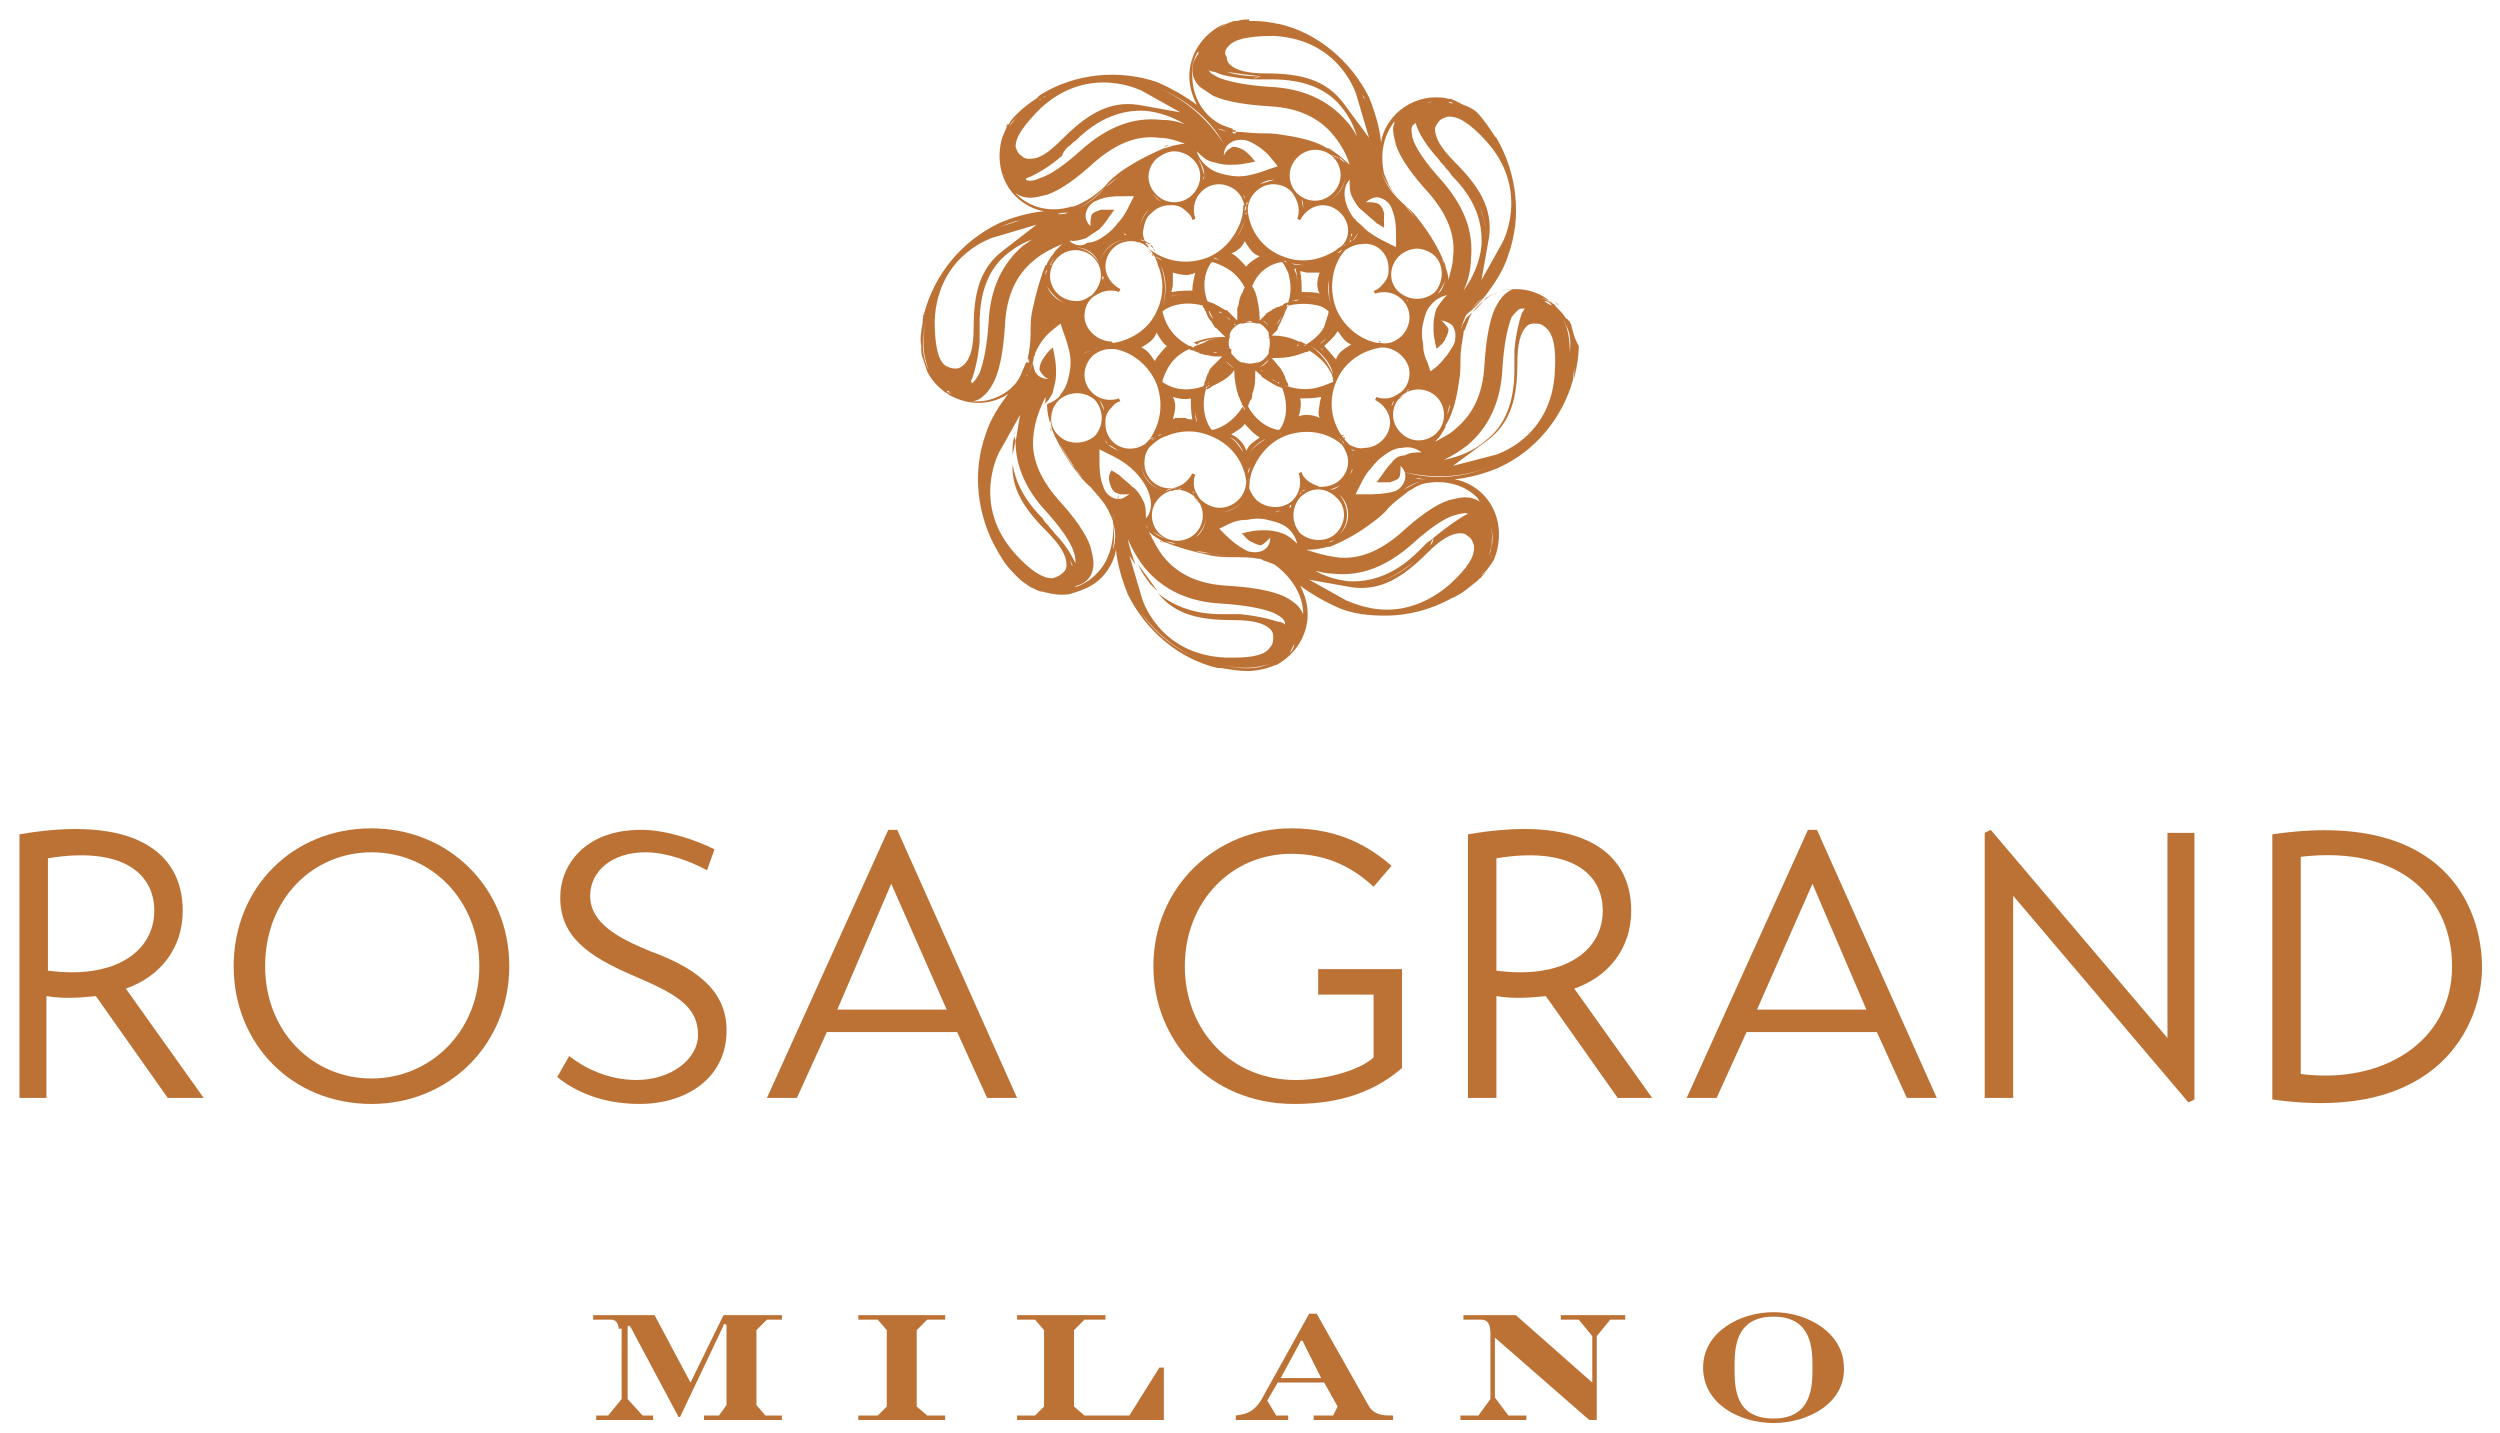 <?xml version="1.0" encoding="utf-8"?>
<!-- Generator: Adobe Illustrator 15.0.2, SVG Export Plug-In . SVG Version: 6.00 Build 0)  -->
<!DOCTYPE svg PUBLIC "-//W3C//DTD SVG 1.1//EN" "http://www.w3.org/Graphics/SVG/1.1/DTD/svg11.dtd">
<svg version="1.1" id="Layer_1" xmlns="http://www.w3.org/2000/svg" xmlns:xlink="http://www.w3.org/1999/xlink" x="0px" y="0px"
	 width="166.9px" height="95.7px" viewBox="0 0 166.9 95.7" style="enable-background:new 0 0 166.9 95.7;" xml:space="preserve">
<style type="text/css">
<![CDATA[
	.st0{clip-path:url(#SVGID_2_);fill:#BD7235;}
]]>
</style>
<g>
	<defs>
		<rect id="SVGID_1_" x="-339.1" y="-246.4" width="841.9" height="595.3"/>
	</defs>
	<clipPath id="SVGID_2_">
		<use xlink:href="#SVGID_1_"  style="overflow:visible;"/>
	</clipPath>
	<path class="st0" d="M8.4,66l5.2,7.3h-2.4l-4.8-6.8c-1,0.1-2.1,0.2-3.3,0v6.8H1.3V55.7c7.5-1.3,10.9,1.1,10.9,5.1
		C12.2,63.3,10.7,65.2,8.4,66 M3.2,64.8c4.5,0.6,7.1-1.3,7.1-4c0-2.6-2.3-4.3-7.1-3.5V64.8z"/>
	<path class="st0" d="M24.8,55.3c5.2,0,9.2,4,9.2,9.2c0,5.2-4,9.2-9.2,9.2c-5.3,0-9.2-4-9.2-9.2C15.6,59.3,19.5,55.3,24.8,55.3
		 M24.8,72c3.9,0,7.2-3.1,7.2-7.5c0-4.4-3.2-7.6-7.2-7.6c-3.9,0-7.1,3.1-7.1,7.6C17.7,68.9,20.9,72,24.8,72"/>
	<path class="st0" d="M47.2,58.1c-1.1-0.6-2.7-1.2-4.1-1.2c-2.3,0-3.7,1.3-3.7,2.9c0,1.8,1.8,2.8,4,3.7c3.6,1.3,5.2,3,5.1,5.5
		c-0.1,3-2.7,4.7-5.8,4.7c-2.6,0-4.4-0.9-5.5-1.8l0.8-1.4c1,0.8,2.6,1.6,4.5,1.6c2.3,0,4.1-1.4,4.1-3c0-2-1.6-2.8-4.4-4
		c-3-1.3-4.8-2.6-4.8-5.2c0-2.1,1.6-4.5,5.4-4.5c1.7,0,3.7,0.7,4.9,1.3L47.2,58.1z"/>
	<path class="st0" d="M51.2,73.3l8.1-17.9h0.6l8,17.9h-2l-2-4.4h-8.7l-2,4.4H51.2z M55.9,67.4h7.3L59.5,59L55.9,67.4z"/>
	<path class="st0" d="M88,64.7h5.6v6.6c-2.3,2-5,2.4-7.2,2.4c-5.6,0-9.4-4.2-9.4-9.2c0-5.3,4.2-9.2,9.2-9.2c3.3,0,5.3,1.3,6.7,2.5
		l-1.2,1.4c-1.3-1.2-3-2.2-5.5-2.2c-4,0-7.1,3.2-7.1,7.5c0,4.3,3.1,7.6,7.4,7.6c1.9,0,4.2-0.6,5.2-1.5v-4.2H88V64.7z"/>
	<path class="st0" d="M105.1,66l5.2,7.3H108l-4.8-6.8c-1,0.1-2.1,0.2-3.3,0v6.8H98V55.7c7.5-1.3,10.9,1.1,10.9,5.1
		C108.9,63.3,107.4,65.2,105.1,66 M99.9,64.8c4.5,0.6,7.1-1.3,7.1-4c0-2.6-2.3-4.3-7.1-3.5V64.8z"/>
	<path class="st0" d="M112.6,73.3l8.1-17.9h0.6l8,17.9h-2l-2-4.4h-8.7l-2,4.4H112.6z M117.3,67.4h7.3L121,59L117.3,67.4z"/>
	<polygon class="st0" points="146.5,55.6 146.5,73.4 146.1,73.6 134.4,59.8 134.4,73.3 132.5,73.3 132.5,55.6 132.9,55.4 
		144.7,69.3 144.7,55.6 	"/>
	<path class="st0" d="M151.7,55.7c11.5-1.7,14,4.9,14,8.9c0,3.7-2.8,10.4-14,8.8V55.7z M153.6,71.7c5.4,0.7,10.1-2.1,10.1-7.2
		c0-4.4-3.3-8.1-10.1-7.3V71.7z"/>
	<path class="st0" d="M41.3,88.7c0-0.2-0.1-0.6-0.5-0.6h-1.2v-0.3h4.1l2.4,4.5l2.2-4.5h3.9v0.3h-1l-0.7,0.7v5l0.6,0.7h1.1v0.3H47
		v-0.3h1l0.5-0.7v-5.3c0-0.1-0.1-0.1-0.1-0.1c-0.1,0-0.1,0-0.1,0.1l-2.9,6.1h-0.1l-3.2-6c0,0-0.1-0.1-0.1-0.1
		c-0.1,0-0.1,0.1-0.1,0.1v4.8l1,1.1h0.7v0.3h-3.8v-0.3h0.8l0.9-1.1V88.7z"/>
	<polygon class="st0" points="57.3,94.5 58.6,94.5 59.2,93.9 59.2,88.8 58.6,88.1 57.3,88.1 57.3,87.8 63.1,87.8 63.1,88.1 
		61.9,88.1 61.2,88.8 61.2,93.9 61.9,94.5 63.1,94.5 63.1,94.8 57.3,94.8 	"/>
	<polygon class="st0" points="69.7,88.8 69.1,88.1 67.9,88.1 67.9,87.8 73.8,87.8 73.8,88.1 72.4,88.1 71.7,88.8 71.7,93.9 
		72.4,94.5 75.4,94.5 77.4,91.3 77.7,91.3 77.7,94.8 67.9,94.8 67.9,94.5 69.1,94.5 69.7,93.9 	"/>
	<path class="st0" d="M82.5,94.5c0.7-0.1,1.3-0.2,1.9-1.4l3-5.4h0.5l3.5,6.2c0.4,0.6,1,0.6,1.6,0.6v0.3h-5.3v-0.3H89l0.3-0.6
		l-0.9-1.6h-3.1l-0.7,1.2l0.6,1H86v0.3h-3.5V94.5z M88.2,92L87,89.6c0-0.1-0.1-0.1-0.1-0.1c-0.1,0-0.1,0.1-0.1,0.1L85.5,92H88.2z"/>
	<path class="st0" d="M97.7,94.5h1l0.8-1.1V89c0-0.2,0-0.9-0.6-0.9h-1.2v-0.3h3.5l5.1,4.5v-3.1l-0.9-1.1h-1.2v-0.3h4.3v0.3h-1
		l-0.9,1.1v5.6h-0.5l-6.3-5.5v4l0.9,1.2h1.2v0.3h-4.4V94.5z"/>
	<path class="st0" d="M118.4,95c-2.3,0-4.7-1.3-4.7-3.7c0-2.4,2.5-3.7,4.7-3.7c2.3,0,4.7,1.4,4.7,3.7C123.2,93.6,120.8,95,118.4,95
		 M118.4,87.9c-2.6,0-2.6,2.2-2.6,3.4c0,1.3,0,3.4,2.6,3.4c2.6,0,2.6-2.2,2.6-3.4C121,90.1,121,87.9,118.4,87.9"/>
	<polygon class="st0" points="76.5,35 76.5,35 76.5,35 	"/>
	<path class="st0" d="M77.7,36.3c-0.1-0.1-0.2-0.1-0.3-0.2h0C77.5,36.1,77.6,36.2,77.7,36.3C77.7,36.3,77.7,36.3,77.7,36.3"/>
	<polyline class="st0" points="76.7,35.3 76.7,35.3 76.7,35.3 76.7,35.3 76.7,35.3 	"/>
	<path class="st0" d="M76.7,35.3c-0.1-0.1-0.2-0.2-0.3-0.3c0,0,0,0,0,0C76.6,35.1,76.7,35.2,76.7,35.3"/>
	<path class="st0" d="M104.1,20.4c-0.1-0.1-0.2-0.2-0.3-0.3C103.9,20.2,103.9,20.3,104.1,20.4C104,20.4,104.1,20.4,104.1,20.4"/>
	<path class="st0" d="M88.8,9.9C88.8,9.9,88.8,9.9,88.8,9.9C88.9,9.9,88.9,10,89,10C88.9,10,88.8,9.9,88.8,9.9"/>
	<polyline class="st0" points="88.2,36.5 88.2,36.5 88.2,36.5 	"/>
	<path class="st0" d="M77.7,9.8c0.1-0.1,0.3-0.1,0.4-0.1c0,0,0,0,0,0C78,9.7,77.8,9.8,77.7,9.8C77.7,9.8,77.7,9.8,77.7,9.8"/>
	<path class="st0" d="M104.9,21.7c0,0.4,0,0.7,0,1.1c0,0.3,0,0.6,0,0.9c0-0.3,0-0.6,0-0.9c0-0.1,0-0.1,0-0.2c0,0.1,0,0.1,0,0.2
		C104.9,22.4,104.9,22.1,104.9,21.7c0-0.1-0.1-0.1-0.1-0.2c0,0,0-0.1-0.1-0.1c0,0,0-0.1,0-0.1c0,0,0,0.1,0,0.1c0,0,0-0.1-0.1-0.1
		c0,0-0.1-0.1-0.1-0.1c0,0,0,0,0,0c-0.1-0.2-0.3-0.4-0.5-0.6c0,0-0.1-0.1-0.1-0.1c-0.1-0.1-0.1-0.2-0.2-0.2c0,0,0,0,0,0
		c-0.3-0.2-0.6-0.4-0.9-0.4c0,0,0,0,0,0c0,0,0,0,0,0c0,0,0,0,0,0c0,0,0,0,0,0c0,0,0,0,0,0c0,0,0,0,0,0c0,0,0,0,0,0
		c0.3,0,0.6,0.1,0.9,0.4c-0.2-0.1-0.3-0.3-0.5-0.4c-0.6-0.4-1.3-0.6-2-0.6c-0.7,0-1.4,0.2-2,0.6c-0.4,0.5-0.8,0.9-1.3,1.3
		c0,0.1-0.1,0.1-0.1,0.2C97.4,22,97.3,23,97.3,24c0,0.2,0,0.5,0,0.7c0-0.2,0-0.5,0-0.7c0-0.9,0.1-1.9,0.5-2.8c0-0.1,0.1-0.1,0.1-0.2
		h0v0c0.5-0.4,0.9-0.8,1.3-1.3h0c0.6-0.8,1.2-1.7,1.5-2.7c0.9-2.5,0.6-5.4-0.8-7.8c0,0-0.1-0.1-0.1-0.1c-0.4-0.6-0.8-1.2-1.2-1.6v0
		C98.4,7.3,98,7.1,97.7,7c0.3,0.2,0.5,0.5,0.8,0.8l0,0l0,0v0C98.3,7.5,98,7.2,97.7,7c-0.2-0.1-0.4-0.2-0.6-0.3
		c-0.1,0-0.2-0.1-0.2-0.1c-0.1,0-0.1,0-0.2,0c0,0,0,0,0,0c0,0,0,0,0,0c-0.3-0.1-0.6-0.1-0.9-0.1c0,0,0,0,0,0h0c0,0-0.1,0-0.1,0
		c0,0,0.1,0,0.1,0c-0.9,0-1.9,0.4-2.6,1.1c-0.5,0.5-0.9,1.2-1,1.9c-0.1-1-0.4-2-0.8-3c-1.2-2.4-3.4-4.3-6-4.9
		c-0.2,0-0.4-0.1-0.6-0.1c0,0,0,0,0,0c0,0,0,0,0,0c-0.5-0.1-1-0.1-1.4-0.1v0.1V1.3c-0.3,0-0.5,0-0.8,0.1c0,0-0.1,0-0.1,0
		c0,0,0,0-0.1,0c0.2,0,0.3,0,0.5,0c-0.2,0-0.3,0-0.5,0c-0.4,0.1-0.7,0.3-1.1,0.5c0.3-0.2,0.7-0.4,1.1-0.5c0,0,0,0,0,0
		c-0.3,0.1-0.6,0.2-0.9,0.3c-1.3,0.7-2.1,2-2.1,3.4c0,0.7,0.2,1.3,0.5,1.9c-0.8-0.6-1.7-1.1-2.6-1.5c-2.6-0.9-5.5-0.6-7.8,0.8
		c-0.1,0.1-0.2,0.1-0.2,0.2c0,0,0,0,0,0c0,0,0,0,0,0c-0.6,0.4-1,0.7-1.4,1.1c-0.2,0.2-0.4,0.4-0.5,0.6c0,0,0,0.1-0.1,0.1
		c0,0,0,0,0,0c0,0,0,0,0,0c0,0-0.1,0.1-0.1,0.2v0c-0.1,0.2-0.2,0.5-0.3,0.7c-0.4,1.4-0.1,2.9,0.9,3.9c0.5,0.5,1.2,0.9,1.9,1
		c0.3,0,0.7,0,1.1,0c-0.4,0-0.7,0-1.1,0c-1,0.1-2.1,0.4-3,0.8c-2.5,1.2-4.3,3.4-5,6c-0.1,0.2-0.1,0.4-0.1,0.6v0
		c-0.1,0.6-0.2,1.1-0.1,1.6h0c0,0.3,0,0.6,0.1,0.8c0-0.3,0-0.5,0-0.8h0c0-0.4,0-0.8,0-1.2c0,0.4,0,0.8,0,1.2c0,0.3,0,0.5,0,0.8
		c0.1,0.3,0.2,0.6,0.3,0.9c0.3,0.6,0.7,1,1.2,1.4c0.1,0,0.2,0.1,0.2,0.1c-0.1,0-0.2-0.1-0.2-0.1c0.6,0.4,1.4,0.7,2.2,0.7h0
		c0.7,0,1.4-0.2,2-0.6c0.2-0.2,0.4-0.5,0.6-0.7c-0.2,0.2-0.4,0.4-0.6,0.7c0.2-0.1,0.3-0.2,0.5-0.4c-0.2,0.1-0.3,0.3-0.5,0.4
		c-0.6,0.8-1.2,1.7-1.5,2.7c-0.9,2.5-0.6,5.4,0.8,7.8c0.1,0.2,0.2,0.3,0.3,0.5l0,0c0.3,0.5,0.7,0.9,1.1,1.3c0.2,0.2,0.5,0.4,0.8,0.6
		c-0.2-0.2-0.5-0.4-0.7-0.6v0c0.2,0.2,0.4,0.4,0.7,0.6l0,0c0.3,0.1,0.5,0.3,0.8,0.3c0.4,0.1,0.8,0.2,1.2,0.2c0.3,0,0.6,0,0.8-0.1
		c0.7-0.2,1.4-0.5,1.9-1c0.5-0.5,0.9-1.2,1-1.9c0.1,1,0.4,2,0.8,3c1.2,2.4,3.4,4.3,6,4.9c0.1,0,0.1,0,0.2,0h0
		c0.7,0.1,1.2,0.2,1.8,0.2h0c0.5,0,0.9-0.1,1.3-0.2c-0.4,0-0.8,0-1.3,0h0c0.4,0,0.8,0,1.3,0c0.2-0.1,0.4-0.1,0.5-0.2c0,0,0,0,0,0
		l0.1,0c1.3-0.7,2.1-2,2.1-3.4c0-0.7-0.2-1.3-0.5-1.9c-0.3-0.2-0.5-0.4-0.8-0.7c0.2,0.2,0.5,0.5,0.8,0.7c-0.3-0.5-0.6-0.9-1.1-1.2
		c0.4,0.3,0.8,0.7,1.1,1.2c0.8,0.6,1.7,1.1,2.6,1.5c1,0.4,2,0.5,3.1,0.5c1.5,0,3-0.4,4.3-1.1c0.5-0.4,0.9-0.8,1.3-1.2
		c-0.4,0.4-0.9,0.8-1.3,1.2c0.1-0.1,0.3-0.1,0.4-0.2c0.6-0.3,1-0.7,1.4-1c0.1-0.1,0.1-0.1,0.2-0.2c0,0,0.1-0.1,0.1-0.1
		c0,0,0,0.1-0.1,0.1c0,0,0,0,0,0l0.1-0.1l0,0l0,0c0.1-0.1,0.1-0.1,0.2-0.2c0.1-0.1,0.1-0.2,0.2-0.3c-0.1,0.1-0.2,0.3-0.4,0.4
		c0.1-0.1,0.3-0.3,0.4-0.4c0,0,0,0,0,0c0.2-0.3,0.4-0.5,0.5-0.8c0,0,0,0,0,0c0-0.1,0.1-0.2,0.1-0.3c0.4-1.4,0.1-2.9-0.9-3.9
		c-0.5-0.5-1.2-0.9-1.9-1c1-0.1,2.1-0.4,3-0.8c2.4-1.1,4.2-3.3,4.9-5.8c0-0.3,0.1-0.6,0.1-0.9c0,0.3,0,0.6-0.1,0.9
		c0-0.1,0-0.1,0.1-0.2c0.2-0.8,0.3-1.5,0.3-2.1C105.1,22.6,105,22.1,104.9,21.7 M103.6,20.4C103.6,20.4,103.6,20.4,103.6,20.4
		c-0.2-0.1-0.4-0.2-0.5-0.3h0C103.3,20.1,103.5,20.2,103.6,20.4 M101.6,20.6c0,0,0.1,0,0.2,0c-0.1,0.1-0.1,0.2-0.2,0.3
		c-0.2,0.6-0.4,1.4-0.5,2.5c0,0.2,0,0.4,0,0.7v0c0,0,0,0,0,0c0,0,0,0,0,0c0,0.2,0,0.4,0,0.6c0,2.1-0.6,3.7-1.9,4.7
		c-0.8,0.7-1.8,1.1-2.8,1.3c0.6-0.3,1.1-0.6,1.6-1c1.4-1.2,2.2-2.9,2.3-5.1c0.1-1.5,0.3-2.6,0.6-3.4
		C101.2,20.8,101.4,20.6,101.6,20.6 M101.7,21.4c-0.1,0.3-0.2,0.7-0.2,1.1C101.5,22,101.6,21.7,101.7,21.4 M97.4,25.5
		c0.1-0.5,0.1-1,0.1-1.5c0-0.6,0.1-1.1,0.2-1.7c0-0.1,0-0.2,0.1-0.3h-0.1v0.3v-0.3h0.1c0.1-0.3,0.2-0.5,0.3-0.8
		c0.3-0.6,0.8-1,1.3-1.4c0.5-0.3,1.1-0.5,1.6-0.5c-0.2,0.1-0.4,0.2-0.6,0.4c-0.2,0.2-0.4,0.5-0.6,0.9c-0.4,0.9-0.6,2.2-0.7,3.8
		c-0.1,1.8-0.7,3.2-1.9,4.2c-0.4,0.4-0.9,0.6-1.4,0.9c0.3-0.3,0.5-0.6,0.7-1c0,0,0,0,0,0c0,0,0-0.1,0-0.1l0,0
		C96.9,27.8,97.2,26.9,97.4,25.5 M92.9,30.9c-0.3,0.3-0.5,0.6-0.7,0.9c-0.1,0.1-0.2,0.3-0.3,0.4c0.3,0,0.6,0,0.9,0
		c0.2-0.1,0.4-0.1,0.6-0.3c0.1-0.2,0.1-0.5,0.1-0.8c0.2,0.2,0.4,0.5,0.3,0.9c-0.1,0.4-0.4,0.7-0.7,0.8C92.4,33,91.7,33,91.1,33
		l-0.6,0l0.3-0.6c0.2-0.4,0.4-0.8,0.7-1.1c0.3-0.4,0.6-0.7,0.9-0.9c0.4-0.3,0.8-0.5,1.2-0.5c0.5-0.1,0.9,0,1.3,0.3
		c-0.4,0-0.8,0-1.1,0.2C93.4,30.4,93.1,30.6,92.9,30.9 M93.1,31.6C93.1,31.6,93.1,31.6,93.1,31.6C93.1,31.6,93.1,31.6,93.1,31.6
		 M94.5,31.9c0.2,0,0.4,0.1,0.7,0.1c0.2,0,0.4-0.1,0.6-0.1c-0.2,0-0.4,0-0.6,0.1c0.3,0,0.5,0,0.8,0c0.3,0,0.6,0,0.9,0h0
		c-0.3,0-0.6,0-0.9,0c-0.3,0-0.5,0-0.8,0c-0.1,0-0.1,0-0.2,0.1c-0.5,0.1-0.9,0.4-1.3,0.6c0.4-0.3,0.8-0.5,1.3-0.6
		c0.1,0,0.1,0,0.2-0.1C94.9,32,94.7,32,94.5,31.9 M93.5,32.9c-0.3,0.2-0.6,0.5-0.8,0.7c-0.1,0-0.1,0.1-0.2,0.1
		c0.1,0,0.1-0.1,0.2-0.1C92.9,33.4,93.2,33.2,93.5,32.9 M87.2,32c-0.1-0.1-0.3-0.3-0.3-0.5l-0.2,0.1c0.2,0.6,0.1,1.3-0.4,1.8
		c-0.6,0.6-1.7,0.6-2.4,0c-0.2-0.2-0.4-0.5-0.5-0.8v0v0c0-0.5,0.1-1,0.3-1.4c0.4-0.9,1.1-1.7,2.1-2.1c1.3-0.5,2.8-0.3,3.8,0.6
		c0,0,0,0,0,0c0,0,0,0,0,0c0,0,0,0,0,0c0,0,0,0,0,0c0,0,0,0,0,0c0,0,0,0,0,0c0,0,0,0,0,0c0,0,0,0,0,0c0,0,0,0,0,0c0,0,0,0,0,0
		c0,0,0,0,0,0c0.2,0.3,0.4,0.7,0.4,1.1c0,0.5-0.2,0.9-0.5,1.2c-0.4,0.4-0.9,0.5-1.4,0.5l0,0l0,0C87.9,32.4,87.5,32.3,87.2,32
		 M87.6,32.5c0.1,0,0.2,0,0.3,0C87.7,32.5,87.7,32.5,87.6,32.5c-0.1,0-0.2,0.1-0.3,0.1C87.4,32.6,87.5,32.6,87.6,32.5 M86.8,32.9
		c0,0,0.1-0.1,0.1-0.1c0.1-0.2,0.1-0.5,0.1-0.7c0,0.2,0,0.5-0.1,0.7c0.1-0.1,0.2-0.1,0.3-0.1c-0.1,0-0.2,0.1-0.3,0.1
		c0,0.1-0.1,0.2-0.2,0.3c0.1-0.1,0.1-0.2,0.2-0.3C86.9,32.9,86.8,32.9,86.8,32.9 M86.4,33.6c-0.1,0-0.1,0.1-0.2,0.1
		c0,0.1,0,0.2-0.1,0.2c0-0.1,0-0.2,0.1-0.2h0C86.3,33.7,86.3,33.7,86.4,33.6 M85.5,34.1c-0.1,0-0.3,0.1-0.4,0.1
		c-0.3,0-0.7-0.1-1-0.3c0.3,0.2,0.6,0.3,1,0.3C85.3,34.1,85.4,34.1,85.5,34.1 M83.7,34L83.7,34L83.7,34L83.7,34z M83.7,33.8
		c0,0.1,0,0.2,0.1,0.3h0l0,0l0,0C83.7,33.9,83.7,33.9,83.7,33.8 M83.3,31.6C83.3,31.6,83.3,31.6,83.3,31.6
		C83.3,31.6,83.3,31.6,83.3,31.6L83.3,31.6c0-0.2,0.1-0.3,0.2-0.5C83.4,31.3,83.4,31.5,83.3,31.6 M83.3,31.7L83.3,31.7
		c0,0.1,0.1,0.3,0.1,0.4c0,0,0,0,0,0c0,0,0,0,0,0v0c0,0.1,0,0.2,0,0.3c0-0.1,0-0.2,0-0.3v0C83.4,31.9,83.4,31.8,83.3,31.7 M83.3,32
		L83.3,32c0.1,0,0.1,0.1,0.1,0.1c0,0.1,0,0.1,0,0.2c0-0.1,0-0.1,0-0.2C83.4,32.1,83.3,32,83.3,32 M83.2,32.1L83.2,32.1
		C83.2,32.1,83.2,32.1,83.2,32.1L83.2,32.1L83.2,32.1C83.2,32.1,83.2,32.1,83.2,32.1c0,1-0.8,1.8-1.8,1.8c-0.5,0-1-0.3-1.3-0.6
		c-0.2-0.3-0.4-0.6-0.4-1c0-0.2,0-0.4,0.1-0.6l-0.2-0.1c-0.3,0.6-0.9,1-1.5,1c-0.9,0-1.7-0.7-1.7-1.7c0-0.4,0.1-0.7,0.3-1l0,0
		c0,0,0.1-0.1,0.1-0.1c0,0,0,0-0.1,0c0,0,0,0,0.1,0c0,0,0,0,0,0c0,0,0,0,0-0.1c0,0,0,0,0,0.1c0.3-0.3,0.7-0.6,1.1-0.7
		c0.9-0.4,2-0.4,2.9,0C82.1,29.6,83,30.7,83.2,32.1c0-0.1,0-0.2,0.1-0.3c0,0,0.1-0.1,0.1-0.1c0,0-0.1,0-0.1,0.1
		C83.2,31.8,83.2,32,83.2,32.1 M83.2,32.5c0-0.2,0-0.3,0-0.5c0,0,0,0,0,0C83.2,32.2,83.2,32.4,83.2,32.5 M79.8,36.7
		c-0.4-0.1-0.8-0.2-1.2-0.3h0h0c0.1,0,0.3,0,0.4,0c-0.1,0-0.3,0-0.4,0h0C79,36.5,79.4,36.6,79.8,36.7 M78.6,36.1
		c-0.9,0-1.7-0.7-1.7-1.7c0-0.9,0.8-1.7,1.7-1.7c0.9,0,1.7,0.8,1.7,1.7C80.3,35.4,79.5,36.1,78.6,36.1 M76.4,34.9
		C76.4,34.9,76.4,34.9,76.4,34.9C76.4,35,76.5,35,76.4,34.9c0.1,0.2,0.2,0.3,0.3,0.4c0,0,0.1,0.1,0.1,0.1c0,0-0.1-0.1-0.1-0.1
		c0.1,0.1,0.2,0.2,0.3,0.3c0.1,0.1,0.3,0.2,0.5,0.3c-0.2-0.1-0.3-0.2-0.5-0.3c0,0,0,0,0,0c-0.1-0.1-0.2-0.2-0.3-0.3
		c-0.1-0.1-0.2-0.1-0.2-0.2C76.5,35.1,76.5,35,76.4,34.9C76.5,35,76.4,35,76.4,34.9C76.4,35,76.5,35,76.4,34.9
		C76.4,35,76.4,35,76.4,34.9 M74.3,29.5c-0.3-0.3-0.5-0.7-0.5-1.2c0-0.1,0-0.1,0-0.2c0-0.4,0.2-0.7,0.5-1c0.1-0.1,0.3-0.3,0.5-0.3
		l-0.1-0.2c-0.6,0.2-1.3,0.1-1.8-0.4c-0.3-0.3-0.5-0.7-0.5-1.2c0-0.4,0.2-0.9,0.5-1.2c0.3-0.3,0.8-0.5,1.2-0.5c-0.1,0-0.2,0-0.3,0h0
		h0h-0.1v0h0.1h0c0.3,0,0.6,0,0.8-0.1c0,0,0,0,0,0.1c0,0,0-0.1,0-0.1c-0.3,0.1-0.5,0.1-0.8,0.1c0.1,0,0.2,0,0.3,0h0
		c0.1,0,0.1,0,0.2,0c0,0,0.1,0,0.1,0c0,0,0,0,0,0c0.1,0,0.1,0,0.1-0.1c0,0.1-0.1,0.1-0.1,0.1c1.2,0.2,2.3,1.1,2.8,2.3
		c0.5,1.3,0.3,2.7-0.5,3.8c0.1-0.1,0.2-0.2,0.3-0.2c-0.1,0.1-0.2,0.1-0.3,0.2c0,0,0,0,0,0c0,0,0.1,0,0.1,0l0,0c0,0-0.1,0-0.1,0v0
		c0,0,0,0,0,0c0,0-0.1,0-0.1,0.1c0,0,0,0,0,0c0,0,0,0,0,0c0,0,0,0,0,0c-0.1,0.1-0.1,0.1-0.2,0.2c0,0,0,0,0,0c0,0,0,0,0,0
		c0,0,0,0,0,0c0,0,0,0-0.1,0.1c0,0,0,0,0.1-0.1c0,0,0,0,0,0h0c-0.1,0.1-0.2,0.2-0.3,0.3c0.1-0.1,0.2-0.2,0.3-0.3
		c0-0.1,0.1-0.1,0.2-0.2C76,30.1,74.9,30.1,74.3,29.5 M74.7,30.1c-0.2-0.1-0.5-0.2-0.7-0.4c-0.1-0.1-0.2-0.2-0.2-0.3
		c0.1,0.1,0.1,0.2,0.2,0.3C74.3,29.8,74.5,30,74.7,30.1 M73.7,27.4L73.7,27.4c-0.1-0.2-0.2-0.5-0.3-0.7c-0.1,0-0.2-0.1-0.3-0.1
		c0.1,0,0.2,0.1,0.3,0.1l0,0c0.2,0.1,0.5,0.1,0.7,0.1c0,0,0,0,0,0c0,0,0,0,0,0c-0.2,0-0.5,0-0.7-0.1C73.6,27,73.7,27.2,73.7,27.4
		 M70.6,29.3c0.3,0.7,0.8,1.4,1.2,2v0C71.3,30.7,70.9,30,70.6,29.3C70.5,29.3,70.5,29.3,70.6,29.3c-0.1-0.1-0.2-0.2-0.2-0.3
		C70.4,29.1,70.4,29.2,70.6,29.3C70.5,29.3,70.5,29.3,70.6,29.3C70.6,29.3,70.6,29.3,70.6,29.3 M70.9,29.6c0.2,0.1,0.4,0.2,0.6,0.2
		C71.3,29.7,71.1,29.7,70.9,29.6 M70.7,29.1c-0.7-0.6-0.7-1.7,0-2.4c0.7-0.6,1.7-0.6,2.4,0c0.6,0.7,0.6,1.7,0,2.4
		C72.4,29.7,71.3,29.7,70.7,29.1 M70.2,28.8c0-0.1-0.1-0.2-0.1-0.2v0l0.2-0.1c0-0.1-0.1-0.2-0.1-0.3c0,0.1,0.1,0.2,0.1,0.3l-0.2,0.1
		C70.1,28.7,70.2,28.8,70.2,28.8 M71.4,16.1C71.4,16.1,71.4,16.1,71.4,16.1c0.2-0.1,0.2-0.1,0.3-0.2h0C71.6,16,71.5,16.1,71.4,16.1
		c0.5,0,0.8-0.1,1.1-0.2c0.3-0.2,0.6-0.4,0.9-0.6c0.3-0.3,0.5-0.6,0.7-0.9c0.1-0.1,0.2-0.3,0.3-0.4c-0.3,0-0.6,0-0.9,0
		c-0.2,0.1-0.4,0.1-0.6,0.3c-0.1,0.2-0.1,0.5-0.1,0.8c-0.2-0.2-0.4-0.5-0.3-0.9c0.1-0.4,0.4-0.7,0.7-0.8c0.6-0.3,1.3-0.3,1.9-0.3
		l0.6,0l-0.3,0.6c-0.2,0.4-0.4,0.8-0.7,1.1c-0.3,0.4-0.6,0.7-0.9,0.9c-0.4,0.3-0.8,0.5-1.2,0.5C72.2,16.5,71.8,16.4,71.4,16.1
		c-0.2,0.2-0.4,0.4-0.6,0.6c0,0,0,0,0,0c0,0,0,0,0,0h0c-0.4,0.2-0.7,0.5-0.8,0.9l0,0l0,0c0.2-0.4,0.5-0.7,0.8-0.9
		C71,16.5,71.2,16.3,71.4,16.1C71.4,16.2,71.4,16.2,71.4,16.1 M71.5,14.1c0,0-0.1,0-0.1,0C71.4,14.1,71.5,14.1,71.5,14.1
		c0.9-0.3,1.6-0.9,2.3-1.6c0.3-0.3,0.6-0.5,0.9-0.7c-0.3,0.2-0.6,0.5-0.9,0.7C73.2,13.2,72.4,13.8,71.5,14.1 M76.2,16L76.2,16
		c-0.1-0.2-0.1-0.4-0.1-0.6c0-0.5,0.2-1.1,0.6-1.4c-0.4,0.4-0.6,0.9-0.6,1.4C76.1,15.6,76.1,15.8,76.2,16c0.1,0.1,0.2,0.2,0.3,0.3
		C76.4,16.2,76.3,16.1,76.2,16c0,0,0,0.1,0.1,0.1c0.1,0,0.2,0.1,0.2,0.1c0.1,0,0.1,0.1,0.2,0.1c0,0,0,0,0,0c0,0,0,0,0,0c0,0,0,0,0,0
		c0,0,0,0,0,0c0,0,0,0,0,0c0,0,0,0,0.1,0c0,0,0,0,0,0c0,0,0,0,0,0c0,0,0,0,0,0c0.1,0.1,0.2,0.2,0.2,0.3v0c0.1,0.1,0.1,0.1,0.1,0.2
		c0,0,0,0,0,0c0-0.1-0.1-0.1-0.1-0.2c0,0,0,0,0,0.1c0,0,0,0,0-0.1c-0.1-0.1-0.2-0.2-0.2-0.3c0,0-0.1-0.1-0.2-0.1l-0.1,0.1
		c0,0.1,0.1,0.2,0.2,0.2c0,0,0,0,0,0c0,0,0,0,0,0c0,0,0,0-0.1,0c0.3,0.3,0.6,0.7,0.7,1.2c0.4,0.9,0.4,2,0,2.9
		c-0.5,1.3-1.7,2.1-3,2.3c0,0,0,0,0,0.1c0,0,0,0,0,0c0,0,0,0,0,0l0,0c-0.1,0-0.3,0-0.4,0c0,0-0.1,0-0.1,0v0v0.1c0.1,0,0.3,0,0.4,0
		c0,0,0.1,0,0.1,0c0,0-0.1,0-0.1,0c-0.1,0-0.3,0-0.4,0v0v-0.1v0c0,0,0,0,0,0c0,0,0.1,0,0.1,0h0c0.1,0,0.3,0,0.4,0c0,0,0,0,0-0.1h0
		c0,0-0.1-0.1-0.1-0.1c-0.9,0-1.8-0.8-1.8-1.7c0-0.5,0.2-1,0.6-1.3l0,0c-0.2,0.1-0.4,0.2-0.6,0.3c0.2-0.1,0.4-0.2,0.6-0.3
		c0.1-0.1,0.2-0.2,0.2-0.3c-0.1,0.1-0.1,0.2-0.2,0.3l0,0c0.3-0.2,0.7-0.4,1.1-0.4c0.2,0,0.4,0,0.6,0.1l0.1-0.2c-0.6-0.3-1-0.9-1-1.5
		c0-0.9,0.7-1.7,1.7-1.7c0.4,0,0.8,0.1,1.1,0.4c0,0,0,0,0,0c0,0,0,0,0,0c0,0,0,0,0.1,0c-0.1-0.1-0.1-0.2-0.2-0.2l0.1-0.1
		c-0.1-0.1-0.1-0.1-0.2-0.1c-0.1,0-0.2-0.1-0.3-0.1c0.1,0,0.2,0,0.3,0.1C76.2,16.1,76.2,16.1,76.2,16 M78.4,10.1
		c0.4,0,0.9,0.2,1.2,0.5c0.7,0.6,0.7,1.7,0,2.4c-0.3,0.3-0.7,0.5-1.2,0.5c-0.5,0-0.9-0.2-1.2-0.5c-0.7-0.7-0.7-1.7,0-2.4
		C77.6,10.3,78,10.1,78.4,10.1 M77.7,9.9L77.7,9.9L77.7,9.9z M77.8,10.1C77.8,10.1,77.8,10.1,77.8,10.1L77.8,10.1
		C77.8,10.1,77.8,10.1,77.8,10.1 M78.2,9.9c0.1,0,0.1,0,0.2,0h0h0c0,0,0.1,0,0.1,0c0,0-0.1,0-0.1,0h0c-0.2,0-0.3,0.1-0.5,0.2h0
		c0.2-0.1,0.3-0.1,0.5-0.2C78.3,9.9,78.3,9.9,78.2,9.9 M78.5,9.9c0.1,0,0.2,0,0.2,0C78.7,9.9,78.6,9.9,78.5,9.9
		C78.5,9.9,78.5,9.9,78.5,9.9 M83,10c-0.2-0.1-0.4-0.2-0.7-0.2c-0.2,0.1-0.5,0.3-0.6,0.6c0-0.3,0.1-0.7,0.5-0.9
		c0.3-0.2,0.8-0.2,1.1-0.1c0.7,0.3,1.2,0.7,1.6,1.2l0.4,0.5l-0.6,0.2c-0.5,0.2-0.9,0.3-1.3,0.4c-0.5,0.1-0.9,0.1-1.4,0
		c-0.5-0.1-0.9-0.2-1.3-0.5c-0.4-0.3-0.7-0.7-0.8-1.1c0.3,0.3,0.6,0.6,1,0.7c0.4,0.1,0.7,0.2,1.1,0.2c0.4,0,0.8,0,1.2-0.1
		c0.2,0,0.4-0.1,0.6-0.1C83.5,10.4,83.3,10.2,83,10 M92.2,16.7c0.3,0.3,0.5,0.7,0.5,1.2c0,0.1,0,0.1,0,0.2h0v0h0
		c0,0.4-0.2,0.7-0.5,1c-0.1,0.1-0.3,0.3-0.5,0.3l0.1,0.2c0.6-0.2,1.3-0.1,1.8,0.4c0.3,0.3,0.5,0.7,0.5,1.2c0,0.4-0.2,0.9-0.5,1.2
		c-0.4,0.4-0.9,0.6-1.4,0.5c0,0,0,0,0,0c-0.1,0-0.2,0-0.2,0c-1.2-0.2-2.3-1.1-2.8-2.3c-0.5-1.3-0.3-2.9,0.6-3.9l0,0c0,0,0,0,0,0
		c0,0,0.1-0.1,0.1-0.1h0c0,0,0,0,0,0c0,0,0,0,0,0l0,0c0,0,0,0,0,0c0,0-0.1,0.1-0.1,0.1c0.3-0.2,0.7-0.4,1.1-0.4h0
		C91.4,16.2,91.9,16.4,92.2,16.7 M91.1,16c0,0,0.1,0,0.1,0C91.2,16,91.2,16,91.1,16 M91.3,16L91.3,16c0.3,0.1,0.7,0.2,0.9,0.4
		C92,16.2,91.7,16.1,91.3,16 M92.7,18.5c0,0.1,0,0.2,0,0.3v0c0,0.1,0,0.1,0.1,0.2c0-0.1,0-0.1-0.1-0.2c-0.1,0.1-0.1,0.2-0.2,0.3
		c0.1-0.1,0.2-0.2,0.2-0.3C92.7,18.7,92.7,18.6,92.7,18.5 M92.3,19.3C92.3,19.3,92.3,19.3,92.3,19.3C92.3,19.3,92.3,19.3,92.3,19.3
		 M92.9,17.5c0,0.1,0,0.2,0,0.4c0,0.2,0,0.4-0.1,0.6c0.1-0.2,0.1-0.4,0.1-0.6C92.9,17.8,92.9,17.7,92.9,17.5 M95.8,19.5
		c-0.7,0.6-1.7,0.6-2.4,0c-0.7-0.6-0.7-1.7,0-2.4c0.3-0.3,0.8-0.5,1.2-0.5c0.4,0,0.9,0.2,1.2,0.5C96.4,17.7,96.4,18.8,95.8,19.5
		 M96.5,18.3c0,0.1,0,0.2,0,0.2v0c0,0,0,0,0,0.1c0,0.2,0,0.4,0,0.7c0-0.2,0-0.5,0-0.7v0v0c0,0,0,0,0-0.1v0
		C96.5,18.4,96.5,18.4,96.5,18.3c0-0.2,0-0.5-0.1-0.7c-0.1-0.2-0.1-0.3-0.2-0.4c0.1,0.1,0.2,0.3,0.2,0.4
		C96.5,17.8,96.5,18,96.5,18.3 M96.4,18.3c0-0.2-0.1-0.4-0.2-0.6l0.1,0l-0.1,0C96.3,17.9,96.4,18.1,96.4,18.3 M96.5,18.6
		c-0.1,0.4-0.2,0.8-0.5,1c-0.1,0.1-0.1,0.1-0.2,0.2c0.1-0.1,0.2-0.1,0.2-0.2C96.2,19.3,96.4,19,96.5,18.6 M96.3,17.9
		c-0.1-0.3-0.2-0.7-0.4-1l0,0C96.1,17.3,96.2,17.6,96.3,17.9 M96.6,27.7C96.6,27.7,96.6,27.7,96.6,27.7c0,0.1-0.1,0.2-0.2,0.4
		C96.5,28,96.6,27.8,96.6,27.7c0-1-0.9-1.9-1.9-1.9c-0.2,0-0.4,0-0.6,0.1c-0.2,0.4-0.6,0.7-1,0.8C93,26.9,93,27,92.9,27.1
		c0-0.1,0.1-0.2,0.1-0.3c-0.2,0.1-0.4,0.1-0.6,0.1h0c0.2,0,0.4,0,0.6-0.1c0.1-0.2,0.2-0.3,0.4-0.5l0,0l0,0h0
		c-0.2,0.1-0.3,0.3-0.4,0.5c0.4-0.1,0.8-0.4,1-0.8c0.2-0.1,0.4-0.1,0.6-0.1C95.7,25.9,96.6,26.7,96.6,27.7c0.1-0.3,0.1-0.5,0.2-0.7
		C96.8,27.2,96.7,27.5,96.6,27.7C96.6,27.7,96.6,27.7,96.6,27.7 M94.7,29.4c-0.9,0-1.7-0.8-1.7-1.7c0-0.9,0.7-1.7,1.7-1.7
		c0.9,0,1.7,0.7,1.7,1.7C96.4,28.7,95.6,29.4,94.7,29.4 M96.3,28.4L96.3,28.4L96.3,28.4L96.3,28.4z M96.3,28.5
		C96.3,28.5,96.3,28.5,96.3,28.5C96.3,28.5,96.3,28.5,96.3,28.5L96.3,28.5c-0.1,0.2-0.2,0.3-0.3,0.4C96.1,28.8,96.2,28.7,96.3,28.5
		 M96.5,28.5L96.5,28.5L96.5,28.5c-0.1,0.2-0.2,0.3-0.3,0.4C96.3,28.8,96.4,28.7,96.5,28.5 M92.8,27.5L92.8,27.5c0,0,0-0.1-0.1-0.1
		C92.8,27.4,92.8,27.4,92.8,27.5c0-0.1,0.1-0.2,0.1-0.4C92.9,27.2,92.8,27.3,92.8,27.5c0.1,0.3,0.2,0.5,0.2,0.8c0,0.1,0,0.1,0,0.2
		c0-0.1,0-0.1,0-0.2C93,28,92.9,27.7,92.8,27.5 M93,28.6L93,28.6c0,0,0-0.1,0-0.1C93,28.5,93,28.6,93,28.6 M90.1,29.7
		c0.2,0.2,0.4,0.3,0.6,0.5C90.5,30,90.3,29.9,90.1,29.7C90.1,29.7,90.1,29.7,90.1,29.7C90.1,29.6,90.1,29.6,90.1,29.7
		C90,29.6,90,29.6,90,29.6C90,29.6,90,29.6,90.1,29.7c-0.1-0.1-0.1-0.1-0.1-0.1c-0.1,0-0.1-0.1-0.2-0.1l0,0c0,0,0,0,0,0
		c0,0-0.1-0.1-0.1-0.1c0,0,0.1,0.1,0.1,0.1c0.1,0,0.1,0.1,0.2,0.1c-0.3-0.3-0.6-0.7-0.8-1.2c-0.4-0.9-0.4-2,0-2.9
		c0.5-1.3,1.7-2.1,3-2.3c0.1,0,0.3,0,0.4,0h0c0,0,0,0,0,0c0.1,0,0.1,0,0.2,0c-0.1,0-0.1,0-0.2,0h0c-0.1,0-0.3,0-0.4,0
		c0,0,0.1,0,0.1,0c0.9,0,1.8,0.8,1.8,1.7c0,0.5-0.2,1-0.6,1.3h0c-0.3,0.2-0.6,0.4-1,0.4c-0.2,0-0.4,0-0.6-0.1l-0.1,0.2
		c0.6,0.3,1,0.9,1,1.5c0,0.9-0.8,1.7-1.7,1.7C90.7,30,90.3,29.8,90.1,29.7C90.1,29.7,90.1,29.7,90.1,29.7 M90.2,30.1L90.2,30.1
		c0.1,0.2,0.1,0.3,0.1,0.5C90.3,30.5,90.3,30.3,90.2,30.1 M90.3,31.3L90.3,31.3c0,0.1-0.1,0.3-0.2,0.4
		C90.2,31.6,90.2,31.4,90.3,31.3 M90.2,30.1L90.2,30.1c0,0,0-0.1,0-0.1c0-0.1-0.1-0.2-0.1-0.2L90,29.9l0,0l0,0c0,0,0,0-0.1,0
		c0,0,0,0,0,0c0,0,0,0,0,0c0,0,0,0,0.1,0l0.1-0.1c0,0-0.1-0.1-0.1-0.1c0,0,0.1,0.1,0.1,0.1c0,0.1,0.1,0.1,0.1,0.2
		c0.1,0,0.2,0.1,0.3,0.1c-0.1,0-0.2,0-0.3-0.1C90.2,30,90.2,30.1,90.2,30.1c0.1,0.1,0.2,0.2,0.4,0.3C90.5,30.3,90.3,30.2,90.2,30.1
		 M89.8,29.3C89.7,29.3,89.7,29.3,89.8,29.3L89.8,29.3C89.7,29.3,89.7,29.3,89.8,29.3c0-0.1-0.1-0.1-0.1-0.2c0-0.1-0.1-0.1-0.2,0
		c0,0,0,0,0,0C89.5,29.2,89.6,29.3,89.8,29.3c-0.2-0.1-0.2-0.1-0.3-0.2c0,0-0.1,0-0.1,0c0,0,0.1,0,0.1,0c0,0,0,0,0,0
		c0.1,0,0.1,0,0.2,0C89.7,29.2,89.7,29.3,89.8,29.3C89.8,29.3,89.8,29.4,89.8,29.3C89.8,29.4,89.8,29.3,89.8,29.3L89.8,29.3z
		 M89.4,29.2L89.4,29.2L89.4,29.2C89.4,29.3,89.4,29.3,89.4,29.2c0.1,0.1,0.1,0.2,0.2,0.3v0C89.5,29.4,89.5,29.4,89.4,29.2
		C89.4,29.3,89.4,29.3,89.4,29.2c0,0,0-0.1-0.1-0.1C89.4,29.2,89.4,29.2,89.4,29.2 M89.6,29.4L89.6,29.4L89.6,29.4
		C89.6,29.4,89.6,29.4,89.6,29.4C89.6,29.4,89.6,29.4,89.6,29.4c0.1,0.1,0.1,0.2,0.2,0.3C89.7,29.6,89.6,29.5,89.6,29.4 M89.8,29.4
		C89.8,29.4,89.8,29.4,89.8,29.4C89.8,29.4,89.8,29.4,89.8,29.4C89.8,29.4,89.8,29.5,89.8,29.4c0.1,0.1,0.1,0.1,0.1,0.1
		C89.9,29.5,89.9,29.5,89.8,29.4c0.1,0.1,0.1,0.1,0.1,0.1C89.9,29.5,89.9,29.5,89.8,29.4C89.8,29.5,89.8,29.4,89.8,29.4
		C89.8,29.4,89.8,29.4,89.8,29.4 M89.9,29.5C89.9,29.5,89.9,29.5,89.9,29.5L89.9,29.5C89.9,29.5,89.9,29.5,89.9,29.5 M89.3,29.1
		L89.3,29.1c0-0.1-0.1-0.2-0.1-0.3C89.2,28.9,89.3,29,89.3,29.1 M88.3,27.7c0-0.4,0.1-1,0.2-1.2l-0.2-0.2c-0.1,0-0.1,0-0.2,0.1
		c0.1,0,0.1,0,0.2-0.1l0.2,0.2C88.4,26.7,88.2,27.3,88.3,27.7 M88.3,28.2L88.3,28.2L88.3,28.2z M88.1,27.9c-0.2-0.1-0.5-0.2-0.8-0.2
		c-0.2,0-0.4,0-0.6,0.1c0.1-0.3,0.2-0.8,0.1-1.2c0.3,0,0.9,0,1.4-0.1c0,0.1-0.1,0.3-0.1,0.5C88,27.5,88,27.7,88.1,27.9 M88.1,28.2
		C87.9,28.1,87.4,28,87,28C87.4,28,87.9,28.1,88.1,28.2 M86.6,26.5L86.6,26.5c0,0,0.3,0,0.6,0C86.9,26.5,86.6,26.5,86.6,26.5
		 M86,25.8L86,25.8L86,25.8c-0.1,0-0.2-0.1-0.3-0.1c0,0,0,0.1,0,0.1c0,0,0-0.1,0-0.1h0C85.7,25.7,85.8,25.7,86,25.8L86,25.8
		c0,0,0-0.1,0-0.1c0-0.1,0-0.1-0.1-0.2c0,0,0,0,0,0c0-0.1-0.1-0.2-0.1-0.3c0-0.1-0.1-0.2-0.1-0.2c0-0.1-0.1-0.2-0.1-0.2
		c0-0.1-0.1-0.1-0.1-0.2c-0.2-0.2-0.4-0.5-0.6-0.7c0,0,0,0,0,0c0,0,0,0,0.1,0c0,0,0,0,0,0c0,0,0,0,0,0c0,0,0,0,0.1,0
		c0.1,0,0.2,0,0.2,0h0c0.5,0,1.1-0.1,1.6-0.3c0.1,0,0.2-0.1,0.3-0.1l0,0c0.1,0,0.1,0,0.2-0.1l0,0l0,0l0,0c0,0,0,0,0.1,0l0,0
		c0,0,0,0-0.1,0l0,0c0.8,0.5,1.2,1,1.4,1.4c0.2,0.3,0.2,0.6,0.2,0.7C88.6,25.6,87.6,26.3,86,25.8 M86.5,26.6L86.5,26.6L86.5,26.6
		c0,0.2,0,0.4,0,0.6C86.5,27,86.5,26.8,86.5,26.6 M86.4,28.2l-0.1-0.1L86.4,28.2z M86.1,26.1L86.1,26.1L86.1,26.1L86.1,26.1
		L86.1,26.1z M86.1,26.1L86.1,26.1C86.1,26.1,86.1,26.1,86.1,26.1L86.1,26.1z M86,25.9L86,25.9L86,25.9L86,25.9z M85.4,28.7
		c-0.3,0-1.4-0.3-2.1-1.6c0,0,0,0,0,0v0h0c0.1-0.1,0.1-0.3,0.2-0.4c0.1-0.1,0.1-0.3,0.1-0.4c0.2-0.5,0.2-0.9,0.2-1.4c0,0,0,0,0,0
		c0-0.1,0-0.1,0-0.2c0,0,0,0,0,0c0,0,0-0.1-0.1-0.1l-0.1-0.1l0,0l0,0l0.1,0.1c0,0,0,0.1,0.1,0.1v0c0,0,0,0,0,0v0c0,0.1,0,0.1,0,0.2
		c0-0.1,0-0.1,0-0.2c0,0,0,0.1,0.1,0.1c0,0,0,0,0,0c0,0,0,0,0,0c0,0,0.1,0.1,0.1,0.1c0,0,0,0,0,0c0,0,0.1,0.1,0.1,0.1
		c0,0,0.1,0,0.1,0.1c0,0,0.1,0.1,0.1,0.1c0.3,0.2,0.6,0.4,1,0.6c0.1,0,0.2,0.1,0.3,0.1v0c0,0,0,0,0.1,0c0,0,0.1,0,0.1,0
		c0,0-0.1,0-0.1,0l0,0l-0.1,0C86.2,27.5,85.6,28.5,85.4,28.7 M85.4,29L85.4,29c0,0,0.1,0,0.1-0.1C85.5,29,85.5,29,85.4,29 M85.5,29
		L85.5,29L85.5,29L85.5,29L85.5,29z M85.6,29C85.6,29,85.6,28.9,85.6,29C85.6,28.9,85.6,29,85.6,29L85.6,29L85.6,29L85.6,29z
		 M83.2,30.4l0.2,0c0-0.4,0.8-1,1.1-1.1c-0.3,0.2-1.1,0.7-1.1,1.1L83.2,30.4z M83.3,31.7c0,0.1-0.1,0.2-0.1,0.4h0c0,0,0,0,0,0
		c0,0,0,0,0,0C83.3,31.9,83.3,31.8,83.3,31.7 M82.2,29c0.3-0.2,0.7-0.4,0.9-0.7c0.2,0.2,0.6,0.7,1,0.9c-0.1,0.1-0.3,0.2-0.4,0.3
		c-0.3,0.2-0.4,0.4-0.5,0.6C83.1,29.7,82.7,29.2,82.2,29 M83,30.2c-0.2-0.3-0.5-0.8-0.9-1C82.5,29.3,82.9,29.9,83,30.2 M83.2,28
		L83.2,28C83.3,28,83.3,28,83.2,28C83.3,28,83.3,28,83.2,28L83.2,28z M84.1,28.8c0.1,0.1,0.3,0.2,0.4,0.2l0,0.2v0l0-0.2
		C84.4,29,84.2,28.9,84.1,28.8 M83.1,27.4L83.1,27.4L83,27.2c0,0,0,0,0-0.1c-0.8,1.3-1.9,1.6-2.1,1.6c-0.2-0.2-0.8-1.2-0.4-2.7
		c0,0,0,0,0,0c0,0,0,0,0,0c0.1,0,0.3-0.1,0.4-0.2c0.6-0.3,1.2-0.6,1.5-1.1c0,0,0,0,0,0c0,0,0,0,0,0c0,0,0,0,0,0c0,0,0,0,0-0.1
		c0-0.1,0-0.2,0-0.3l0-0.2l0,0.2c0,0.1,0,0.2,0,0.3c0,0,0.1-0.1,0.1-0.2c0,0.1-0.1,0.1-0.1,0.2c0,0,0,0,0,0.1c0,0.6,0.1,1.2,0.3,1.8
		c0.1,0.1,0.1,0.3,0.2,0.4l0-0.1c0,0,0-0.1,0-0.1c0,0,0,0.1,0,0.1l0,0.1c0,0,0,0,0,0.1C83.1,27.2,83.1,27.3,83.1,27.4
		c0.8,1.4,2,1.6,2.3,1.6h0C85.1,29,84,28.7,83.1,27.4 M81.9,29.2L81.9,29.2l0-0.2L81.9,29.2z M80.9,29C80.8,29,80.8,29,80.9,29
		l-0.1,0l0,0l0,0L80.9,29C80.8,29,80.8,29,80.9,29 M78,28.1c0.1-0.2,0.3-0.8,0.2-1.2C78.3,27.3,78.1,27.8,78,28.1 M78.2,28.3
		L78.2,28.3L78.2,28.3L78.2,28.3z M77.6,25.5c0-0.1,0.1-0.4,0.3-0.8c0.2-0.4,0.6-1,1.5-1.4c0,0,0,0-0.1,0c0,0,0,0,0.1,0l0.1,0
		c0,0,0.1,0,0.1-0.1c0,0-0.1,0-0.1,0.1l-0.1,0c0.1,0.1,0.2,0.1,0.3,0.1c0.1,0.1,0.3,0.1,0.4,0.2c0.1,0,0.3,0.1,0.4,0.1
		c0.2,0,0.4,0.1,0.6,0.1c0.1,0,0.1,0,0.2,0c0.1,0,0.1,0,0.2,0h0c0,0,0.1,0,0.1,0c0,0,0,0,0,0c0,0,0,0,0,0c0,0,0,0,0,0
		c0,0-0.1,0.1-0.1,0.1c0,0-0.1,0.1-0.1,0.1c0,0,0,0,0,0c-0.1,0.1-0.1,0.1-0.2,0.2c-0.1,0.1-0.1,0.1-0.2,0.2c0,0,0,0,0,0
		c-0.1,0.1-0.1,0.1-0.2,0.2c0,0,0,0,0,0c0,0.1-0.1,0.1-0.1,0.2c0,0.1-0.1,0.2-0.1,0.2c0,0.1-0.1,0.2-0.1,0.3c0,0.1-0.1,0.2-0.1,0.3
		c0,0,0,0.1,0,0.1c0,0,0-0.1,0-0.1c0,0.1,0,0.1-0.1,0.2C78.8,26.3,77.9,25.7,77.6,25.5 M77.2,29.4C77.2,29.4,77.3,29.4,77.2,29.4
		C77.3,29.4,77.2,29.4,77.2,29.4C77.2,29.4,77.2,29.4,77.2,29.4C77.2,29.4,77.2,29.4,77.2,29.4 M77,29.6C77,29.6,77,29.6,77,29.6
		c0.1-0.1,0.2-0.2,0.3-0.4h0c0,0,0,0,0,0c0,0,0,0.1,0,0.1c0,0,0-0.1,0-0.1c0,0,0,0,0,0C77.1,29.3,77.1,29.5,77,29.6 M77.2,29.2
		c-0.1,0.1-0.2,0.1-0.3,0.2h0C76.9,29.3,77.1,29.3,77.2,29.2c0,0,0.1-0.1,0.1-0.1c0.1-0.1,0.2-0.1,0.3-0.1c-0.1,0-0.2,0.1-0.3,0.1
		C77.2,29.1,77.2,29.2,77.2,29.2 M76.9,29.6C76.9,29.6,77,29.6,76.9,29.6L76.9,29.6C77,29.6,76.9,29.6,76.9,29.6z M76.9,29.5
		L76.9,29.5C76.9,29.5,76.9,29.5,76.9,29.5C76.9,29.5,76.9,29.5,76.9,29.5 M77.4,25.3L77.4,25.3c0,0,0,0.1,0.1,0.1
		C77.5,25.4,77.4,25.3,77.4,25.3L77.4,25.3z M77.1,24.1c-0.1-0.1-0.2-0.3-0.3-0.4c-0.2-0.3-0.4-0.4-0.6-0.5c0.3-0.2,0.9-0.5,1-1
		c0.2,0.3,0.4,0.7,0.7,0.9C77.8,23.2,77.3,23.7,77.1,24.1 M77.2,24.4L77.2,24.4c0-0.1,0.1-0.2,0.2-0.4
		C77.3,24.1,77.2,24.3,77.2,24.4 M77.4,25.4c0,0.1,0,0.1,0,0.1l0,0v0C77.4,25.5,77.4,25.5,77.4,25.4 M77.1,24.4l-0.1,0v0L77.1,24.4z
		 M75.8,23.3L75.8,23.3l0-0.2c0,0,1.3-0.5,1.3-1.3l0.1,0l-0.1,0c0,0.8-1.3,1.3-1.3,1.3L75.8,23.3z M77,17C77,17,77,17,77,17
		c-0.1,0-0.1,0-0.1,0C76.9,17.1,77,17.1,77,17C77,17,77,17,77,17L77,17c0,0-0.1-0.1-0.1-0.1C76.9,17,77,17,77,17L77,17
		c0,0,0.1,0.1,0.1,0.1c0.2,0.1,0.4,0.2,0.5,0.3c-0.2-0.1-0.4-0.2-0.5-0.3C77.1,17.1,77.1,17.1,77,17 M77.1,17
		C77.1,16.9,77.1,16.9,77.1,17L77.1,17L77.1,17L77.1,17C77.1,16.9,77.1,16.9,77.1,17 M77.5,17.7c0.4,0.9,0.4,1.9,0.1,2.8l0,0
		C77.9,19.5,77.8,18.6,77.5,17.7c0-0.1-0.1-0.2-0.2-0.3C77.4,17.5,77.4,17.6,77.5,17.7 M79.6,19.4c-0.3,0-0.9,0-1.4,0.1
		c0-0.1,0.1-0.3,0.1-0.5c0-0.3,0-0.6,0-0.8c0.4,0.1,1,0.3,1.5,0C79.7,18.6,79.6,19,79.6,19.4 M78.1,17.9L78.1,17.9
		c0,0,1,0.5,1.6,0.1C79.1,18.3,78.1,17.9,78.1,17.9 M78.1,19.8c0.2-0.1,0.6-0.1,0.9-0.2C78.7,19.7,78.4,19.7,78.1,19.8L78,19.7
		L78.1,19.8z M80.3,20.4L80.3,20.4c0,0.1,0,0.1,0.1,0.2c0,0,0,0,0,0c0,0.1,0.1,0.2,0.1,0.2c0.1,0.3,0.2,0.5,0.4,0.7
		c0,0.1,0.1,0.1,0.1,0.2c0.1,0.1,0.1,0.2,0.2,0.2c0.1,0.1,0.1,0.1,0.2,0.2c0.1,0.1,0.2,0.2,0.3,0.3c0,0,0,0,0,0c0,0,0,0,0.1,0.1
		c0,0,0,0,0,0c0,0-0.1,0-0.1,0c0.1,0,0.1,0,0.2,0l0,0c-0.1,0-0.1,0-0.2,0h0c-0.1,0-0.1,0-0.2,0c-0.5,0-1.1,0.1-1.6,0.3
		c-0.1,0-0.2,0.1-0.3,0.1l0.1,0c0.1,0,0.2,0.1,0.2,0.1h0c0,0,0.1,0,0.1-0.1c0.2-0.1,0.4-0.1,0.6-0.2c0.4-0.1,0.8-0.1,1.1-0.1
		c0,0,0,0,0.1,0c0,0,0,0-0.1,0c0,0,0,0,0.1,0c0,0.2,0,0.5,0,0.7c0.1,0,0.1,0,0.2,0l0.1,0c-0.1-0.3-0.1-0.5,0-0.8l0,0l0-0.1
		c0,0,0-0.1,0-0.1l0,0.1l0,0v0l0,0l0,0l0,0l0,0l0,0l0-0.1l0,0l0,0c0.1-0.3,0.4-0.6,0.7-0.7l-0.1,0l0.1,0l0.1,0l0,0l0.1,0l-0.1-0.1
		l0.1,0.1l-0.1,0c0,0,0.1,0,0.1,0l0,0l0,0c0.3-0.1,0.6-0.1,0.9,0l0,0l0,0c0,0,0,0,0,0c0,0,0,0,0,0l0.1,0h0c0,0,0,0,0,0l0,0l0,0l0,0
		l0.1,0l-0.1,0l0,0c0,0,0.1,0,0.1,0h0l0.1-0.1c0,0,0.1-0.1,0.1-0.1c0.1-0.1,0.2-0.2,0.2-0.2c-0.1,0.1-0.2,0.2-0.2,0.2
		c0.2,0.1,0.3,0.2,0.4,0.4c-0.1-0.2-0.3-0.3-0.4-0.4c0,0-0.1,0.1-0.1,0.1l-0.1,0.1h0c0.2,0.1,0.4,0.3,0.6,0.6c0,0,0,0.1,0,0.1l0-0.1
		l0,0.1l0,0.1l0,0l0,0l0,0c0.1,0.3,0.1,0.7,0,1v0l0,0.1l0,0l0,0v0l0,0l0,0.1l0,0c-0.2,0.3-0.4,0.5-0.7,0.6l0.1,0l-0.1,0l-0.1,0v0v0
		c0,0,0,0,0,0l0,0l0,0c0,0,0,0,0,0l-0.1,0l0,0l0,0l0.1,0c-0.3,0.1-0.6,0.1-0.9,0h0h0h0l0,0l0,0l0,0l-0.1,0l0,0l0,0
		c-0.3-0.1-0.5-0.4-0.7-0.6h0c0,0,0,0,0,0l0-0.1v0l0-0.1c0,0,0-0.1,0-0.1l-0.1,0c-0.1,0-0.1,0-0.2,0h0c-0.1-0.2-0.1-0.5,0-0.7
		c0,0,0,0-0.1,0c-0.4,0-0.7,0-1.1,0.1C80.2,23,80,23,79.8,23.1c0,0-0.1,0-0.1,0.1c0,0,0,0,0,0c0,0,0,0,0,0h0c-0.1,0-0.2-0.1-0.2-0.1
		l-0.1,0c0,0,0,0,0,0c0,0,0,0,0,0c-1.5-0.8-1.7-2-1.8-2.3C77.8,20.6,78.8,20,80.3,20.4 M80.8,17.2L80.8,17.2l-0.1,0c0,0,0,0,0,0
		c0,0,0,0,0,0L80.8,17.2L80.8,17.2c0,0,0.1,0,0.2,0v0c0.1,0,0.3,0.1,0.5,0.2c-0.2-0.1-0.4-0.1-0.5-0.2c0,0,0,0,0,0c0,0,0,0,0,0
		C80.9,17.2,80.8,17.2,80.8,17.2 M80.9,17.5c0.1,0,0.4,0.1,0.8,0.3c0.4,0.2,1,0.6,1.4,1.4v0h0c0,0,0,0,0-0.1c0,0,0,0,0,0.1l0,0.1
		c0,0.1,0.1,0.1,0.1,0.2c0-0.1-0.1-0.1-0.1-0.2l0-0.1h0c-0.1,0.1-0.1,0.3-0.2,0.4c-0.1,0.2-0.2,0.5-0.2,0.7c0,0.1-0.1,0.2-0.1,0.3
		c0,0.1,0,0.2,0,0.3c0,0,0,0,0,0c0,0.2,0,0.3,0,0.5c0,0,0,0,0,0c0-0.1,0-0.2,0-0.3c0,0.1,0,0.2,0,0.3c0,0,0.1,0.1,0.1,0.1
		c0,0-0.1-0.1-0.1-0.1c0,0.1,0,0.2,0,0.3l0,0.1l0-0.1c0-0.1,0-0.2,0-0.3v0c-0.1-0.1-0.2-0.2-0.3-0.3c0,0,0,0-0.1-0.1
		c-0.1-0.1-0.2-0.2-0.3-0.3c0,0,0,0-0.1,0c-0.2-0.1-0.5-0.3-0.7-0.4c-0.2-0.1-0.3-0.1-0.5-0.2l0,0.1c0,0.1,0,0.2,0.1,0.2
		c0-0.1,0-0.1-0.1-0.2l0-0.1c0,0,0,0-0.1,0c0,0,0,0,0.1,0C80.1,18.7,80.7,17.7,80.9,17.5 M81.9,16.9L81.9,16.9L81.9,16.9L81.9,16.9z
		 M81.9,17.1L81.9,17.1c0.1,0,0.1,0.1,0.2,0.1C82,17.2,82,17.1,81.9,17.1 M83.1,14.6L83.1,14.6c-0.1,0.6-0.4,1.1-0.8,1.5
		C82.7,15.7,83,15.1,83.1,14.6 M83.2,14.5L83.2,14.5C83.2,14.5,83.2,14.5,83.2,14.5c0.1-0.2,0.1-0.3,0.1-0.4h0c0,0,0,0,0,0
		c0,0,0,0,0,0C83.3,14.2,83.3,14.3,83.2,14.5C83.2,14.5,83.2,14.5,83.2,14.5C83.2,14.5,83.2,14.6,83.2,14.5L83.2,14.5
		C83.2,14.6,83.2,14.5,83.2,14.5L83.2,14.5z M83.2,14.4c0-0.1,0-0.2,0.1-0.3h0C83.2,14.3,83.2,14.4,83.2,14.4 M83.3,13.6L83.3,13.6
		c0-0.1,0-0.2,0-0.4C83.3,13.4,83.3,13.5,83.3,13.6C83.3,13.6,83.3,13.7,83.3,13.6C83.3,13.7,83.3,13.6,83.3,13.6L83.3,13.6z
		 M83.3,13.8L83.3,13.8c0,0,0,0.1,0,0.1C83.3,13.8,83.3,13.8,83.3,13.8C83.3,13.8,83.3,13.8,83.3,13.8
		C83.3,13.8,83.3,13.8,83.3,13.8 M83.3,13.2L83.3,13.2L83.3,13.2c0.1-0.2,0.2-0.4,0.4-0.5C83.5,12.8,83.4,13,83.3,13.2 M83.3,13.7
		L83.3,13.7c0,0.2,0,0.3,0,0.5c0,0,0,0,0.1-0.1c0-0.1,0-0.1,0-0.2c0,0.1,0,0.1,0,0.2c0,0,0,0-0.1,0.1C83.3,14,83.3,13.9,83.3,13.7
		 M83,15.7l0.2,0c0,0,0.5,1.3,1.3,1.3l0.1,0.2L84.5,17c-0.8,0-1.3-1.3-1.3-1.3L83,15.7c0,0.3-0.4,0.6-0.7,0.9
		C82.6,16.4,83,16,83,15.7 M85.7,17.3L85.7,17.3l-0.1,0c0,0-0.1,0-0.3,0c0,0,0.1,0,0.1,0c0,0-0.1,0-0.1,0c-0.2,0-0.4,0.1-0.7,0.3
		c0.3-0.1,0.5-0.2,0.7-0.3c0.2,0,0.3,0,0.3,0L85.7,17.3L85.7,17.3C85.7,17.3,85.7,17.3,85.7,17.3C85.7,17.3,85.7,17.3,85.7,17.3
		 M85.9,17.5L85.9,17.5c-0.1,0-0.1,0-0.2-0.1C85.7,17.4,85.8,17.4,85.9,17.5 M85.6,17.5c0.1,0.1,0.2,0.3,0.4,0.7
		c0.1,0.4,0.3,1.1,0,2c-0.2,0-0.3,0.1-0.4,0.2c-0.1,0-0.2,0.1-0.3,0.1c-0.1,0-0.2,0.1-0.2,0.1c-0.1,0-0.2,0.1-0.2,0.1
		c-0.1,0.1-0.2,0.1-0.3,0.2c-0.1,0-0.1,0.1-0.1,0.1c0,0,0,0,0,0c0,0-0.1,0.1-0.1,0.1c-0.1,0.1-0.2,0.2-0.3,0.3c0,0,0,0,0,0
		c0,0-0.1,0.1-0.1,0.1l0,0.1l0-0.1c0,0,0.1-0.1,0.1-0.1v0c0,0,0,0,0,0c0,0,0,0,0,0v0c0-0.6-0.1-1.3-0.3-1.9c0-0.1-0.1-0.1-0.1-0.2
		c0-0.1-0.1-0.1-0.1-0.2c0,0,0,0,0,0l0,0l0,0C84.1,17.8,85.3,17.5,85.6,17.5 M89.2,16.9c0-0.1,0-0.1,0-0.2c0.1-0.1,0.2-0.1,0.2-0.2
		c-0.1,0.1-0.1,0.1-0.2,0.2C89.2,16.8,89.2,16.9,89.2,16.9C89.2,17,89.2,17,89.2,16.9c0,0.1,0,0.1,0,0.1C89.2,17,89.2,17,89.2,16.9
		c0,0.1,0,0.1,0,0.1c-0.3,0.5-0.5,1.1-0.5,1.7s0,1.2,0.2,1.8h0c0,0,0,0.1,0,0.1c0,0,0-0.1,0-0.1c0,0-0.1-0.1-0.2-0.1
		c0.1,0,0.1,0.1,0.2,0.1c-0.2-0.6-0.3-1.2-0.2-1.8s0.2-1.2,0.5-1.7h0C89.2,17,89.2,17,89.2,16.9C89.2,17,89.2,17,89.2,16.9
		 M89.6,16.5c0,0-0.1,0.1-0.1,0.1v0c0,0,0,0.1,0,0.1c0,0,0.1,0,0.1,0h0c0,0,0,0,0,0h0h0c-0.1,0-0.1,0.1-0.2,0.1
		c0.1,0,0.1-0.1,0.2-0.1c0,0,0,0,0,0c-0.1,0.1-0.2,0.2-0.3,0.2l0,0c0.1-0.1,0.2-0.2,0.3-0.2c0,0-0.1,0-0.1,0c0,0,0-0.1,0-0.1
		c0,0-0.1,0.1-0.1,0.1c0,0,0.1-0.1,0.1-0.1v0C89.5,16.6,89.6,16.5,89.6,16.5 M89.5,16.6C89.5,16.6,89.5,16.6,89.5,16.6
		C89.5,16.6,89.5,16.6,89.5,16.6L89.5,16.6z M89.6,16.5L89.6,16.5C89.6,16.4,89.6,16.4,89.6,16.5C89.6,16.4,89.6,16.4,89.6,16.5
		 M89.9,16.3L89.9,16.3c-0.1,0-0.1,0.1-0.2,0.1c0,0,0,0,0,0c0,0,0,0,0,0v0C89.7,16.4,89.8,16.3,89.9,16.3 M89.7,16.4
		C89.7,16.4,89.7,16.4,89.7,16.4C89.7,16.3,89.7,16.3,89.7,16.4C89.7,16.4,89.7,16.4,89.7,16.4 M89.8,16.3
		C89.8,16.3,89.8,16.3,89.8,16.3C89.8,16.3,89.8,16.3,89.8,16.3 M89.8,16.6L89.8,16.6C89.8,16.6,89.7,16.7,89.8,16.6
		C89.7,16.7,89.8,16.6,89.8,16.6L89.8,16.6c0.1-0.1,0.1-0.1,0.2-0.2C89.9,16.5,89.9,16.5,89.8,16.6L89.8,16.6z M89.8,16.6
		C89.8,16.6,89.8,16.6,89.8,16.6C89.8,16.7,89.8,16.7,89.8,16.6C89.8,16.7,89.8,16.7,89.8,16.6C89.8,16.6,89.8,16.6,89.8,16.6
		 M89.1,21L89.1,21L89.1,21c0-0.1,0-0.2,0-0.2l0-0.1l0,0l0,0l0,0.1C89.1,20.8,89.1,20.8,89.1,21c0.5,1.1,1.5,1.8,2.6,2.1
		c0,0,0.1,0,0.1,0c0,0,0,0,0.1,0c0,0,0,0-0.1,0c0,0-0.1,0-0.1,0h0C90.6,22.8,89.6,22,89.1,21c0,0.2-0.2,0.6-0.4,0.9
		C89,21.5,89.1,21.2,89.1,21 M89,20.6C89,20.7,89,20.7,89,20.6C89,20.7,89,20.7,89,20.6 M92.2,23.1L92.2,23.1
		C92.2,23.1,92.2,23.1,92.2,23.1c0,0,0.1,0,0.1,0c0.1,0,0.3,0,0.4,0v0c-0.1,0-0.3,0-0.4,0C92.3,23.1,92.3,23.1,92.2,23.1
		c-0.1,0-0.1,0-0.2,0c-0.1,0-0.1,0-0.2,0c0.1,0,0.1,0,0.2,0c0,0,0,0,0,0C92.1,23.1,92.2,23.1,92.2,23.1
		C92.2,23.1,92.2,23.1,92.2,23.1 M93.3,22.9L93.3,22.9c-0.2,0-0.4,0-0.6,0.1v0v0v0C93,22.9,93.1,22.9,93.3,22.9 M93.2,22.9
		C93.1,23,93,23,92.9,23.1C93,23,93.1,23,93.2,22.9 M92.8,23.1C92.8,23,92.8,23,92.8,23.1C92.8,23,92.8,23,92.8,23.1 M89.1,25.3
		L89.1,25.3c0.1-0.1,0.1-0.3,0.2-0.4C89.2,25.1,89.1,25.2,89.1,25.3 M89.1,25.5L89.1,25.5c0,0,0-0.1,0-0.1
		C89.1,25.5,89.1,25.5,89.1,25.5L89.1,25.5z M87.2,23L87.2,23c-0.1,0.1-0.1,0.1-0.2,0.1C87.1,23.1,87.1,23,87.2,23L87.2,23L87.2,23
		c0,0-0.1-0.1-0.2-0.1c0,0,0,0,0,0c-0.1-0.1-0.2-0.1-0.3-0.1c-0.6-0.3-1.2-0.4-1.8-0.4c0.1-0.1,0.2-0.2,0.3-0.3
		c0.1-0.1,0.1-0.1,0.1-0.2c0-0.1,0.1-0.1,0.1-0.2c0-0.1,0.1-0.1,0.1-0.2c0.1-0.2,0.2-0.4,0.3-0.7c0.1-0.1,0.1-0.3,0.2-0.4h0v0
		c0.9-0.2,1.6-0.1,2,0c0.4,0.1,0.6,0.3,0.7,0.4c0,0.1-0.1,0.4-0.2,0.7C88.4,22,88,22.5,87.2,23L87.2,23l0.3,0.1L87.2,23
		C87.3,23,87.3,23,87.2,23L87.2,23L87.2,23z M87.1,23.2c-0.1,0-0.1-0.1-0.2-0.1C87,23.2,87.1,23.2,87.1,23.2 M87,23.1
		C86.9,23.1,86.9,23.1,87,23.1C86.9,23.1,86.9,23.1,87,23.1L87,23.1z M84.8,23.6c0.2,0,0.3,0,0.5,0C85.2,23.6,85,23.6,84.8,23.6
		C84.8,23.6,84.8,23.6,84.8,23.6C84.8,23.6,84.8,23.6,84.8,23.6c0.1-0.3,0.1-0.6,0-0.9c-0.1,0-0.1,0-0.2,0l0,0l0,0
		c0.1,0,0.1,0,0.2,0h0c0,0,0.1,0,0.1,0c0.5,0,1.1,0.1,1.7,0.3c0,0,0.1,0,0.1,0.1c0,0-0.1,0-0.1-0.1c-0.6-0.2-1.1-0.4-1.7-0.3
		c0,0-0.1,0-0.1,0h0C84.9,23,84.9,23.3,84.8,23.6 M84.2,24.7c0,0,0.1,0.1,0.1,0.1c0,0,0,0,0.1,0.1c0,0,0,0-0.1-0.1
		C84.3,24.8,84.2,24.8,84.2,24.7c-0.1-0.1-0.1-0.1-0.1-0.2c0.2-0.1,0.4-0.3,0.6-0.5c0,0-0.1-0.1-0.1-0.1l-0.1-0.1l0,0l0,0l0.1,0.1
		c0,0,0.1,0.1,0.1,0.1c0,0,0.1,0.1,0.1,0.1c0,0-0.1-0.1-0.1-0.1c-0.1,0.2-0.3,0.4-0.6,0.5C84.1,24.6,84.1,24.7,84.2,24.7 M84.6,23.8
		L84.6,23.8l-0.2,0l0,0l0,0L84.6,23.8z M84.5,23.7L84.5,23.7L84.5,23.7L84.5,23.7z M84.6,23.6L84.6,23.6L84.6,23.6L84.6,23.6
		L84.6,23.6z M84.6,23.8L84.6,23.8C84.7,23.8,84.7,23.8,84.6,23.8C84.7,23.8,84.7,23.8,84.6,23.8 M84.6,25.1c0,0,0.1,0.1,0.1,0.1
		C84.7,25.1,84.6,25.1,84.6,25.1C84.6,25.1,84.5,25.1,84.6,25.1C84.5,25.1,84.6,25.1,84.6,25.1 M84.6,22.6L84.6,22.6
		c0.1-0.1,0.1-0.1,0.2-0.1C84.8,22.5,84.8,22.5,84.6,22.6L84.6,22.6z M85.2,21.7c0.1-0.2,0.3-0.4,0.4-0.7c0,0,0-0.1,0-0.1
		c0,0,0,0.1,0,0.1C85.5,21.3,85.4,21.5,85.2,21.7 M85.7,20.8C85.7,20.8,85.7,20.8,85.7,20.8c0.1-0.1,0.1-0.2,0.1-0.2
		C85.8,20.7,85.8,20.7,85.7,20.8C85.7,20.8,85.7,20.8,85.7,20.8 M86,20.5c0,0-0.1,0-0.1,0l0,0l0,0c0-0.1,0-0.1,0.1-0.2
		c0,0.1,0,0.1,0,0.2C85.9,20.5,85.9,20.5,86,20.5 M86.2,20.1L86.2,20.1L86.2,20.1L86.2,20.1c0.2,0,0.3-0.1,0.5-0.1
		C86.6,20.1,86.4,20.1,86.2,20.1L86.2,20.1L86.2,20.1L86.2,20.1L86.2,20.1z M86.6,19c0-0.3,0-0.7-0.2-1l0.1-0.1L86.5,18
		C86.6,18.3,86.6,18.7,86.6,19 M86.7,19.7L86.7,19.7L86.7,19.7z M86.2,20.3L86.2,20.3c0,0,0-0.1,0-0.1
		C86.2,20.2,86.2,20.3,86.2,20.3 M86,20.2L86,20.2C86,20.2,86,20.2,86,20.2C86,20.2,86,20.2,86,20.2L86,20.2L86,20.2
		c0.1,0,0.1,0,0.2,0C86.1,20.2,86.1,20.2,86,20.2 M86.2,20.3L86.2,20.3C86.1,20.4,86.1,20.4,86.2,20.3
		C86.1,20.4,86.1,20.4,86.2,20.3L86.2,20.3z M88.1,19.6c-0.3-0.1-0.7-0.1-1-0.1c-0.1,0-0.1,0-0.2,0c0-0.3,0-0.9-0.1-1.4
		c0.1,0,0.3,0.1,0.5,0.1c0.3,0,0.6,0,0.8,0C88,18.5,87.8,19.1,88.1,19.6 M88.3,20l0.1-0.2c-0.6-0.6,0-1.8,0-1.8l-0.1,0l0.1,0
		c0,0-0.6,1.2,0,1.8L88.3,20c0,0-1-0.3-1.6-0.2C87.4,19.7,88.3,20,88.3,20 M88.1,23l0,0.2L88.1,23c0,0,0.2-0.2,0.4-0.4
		C88.4,22.8,88.1,23,88.1,23 M88.3,23.4c-0.1-0.1-0.1-0.1-0.2-0.2C88.2,23.3,88.3,23.3,88.3,23.4 M87.5,23.1L87.5,23.1
		c1,0.6,1.4,1.4,1.5,1.9C88.8,24.6,88.5,23.8,87.5,23.1L87.5,23.1z M88.4,23.1c0.2-0.2,0.7-0.6,0.9-1c0.1,0.1,0.2,0.3,0.3,0.4
		c0.2,0.3,0.4,0.4,0.6,0.5c-0.3,0.2-0.9,0.5-1,1C89,23.8,88.7,23.4,88.4,23.1 M90.6,22.9c-0.4,0-1-0.8-1.1-1.1l-0.1,0l0.1,0
		C89.6,22.1,90.1,22.9,90.6,22.9l0,0.2L90.6,22.9z M90.6,23.1L90.6,23.1c0,0-1.3,0.5-1.3,1.3l-0.1,0l0.1,0
		C89.3,23.6,90.6,23.1,90.6,23.1 M89,25.4C89,25.4,89.1,25.4,89,25.4L89,25.4C89.1,25.4,89,25.4,89,25.4C89,25.4,89,25.5,89,25.4
		C89,25.5,89,25.4,89,25.4 M91.2,23.2c-0.7,0.3-1.3,0.8-1.7,1.4C89.9,24,90.5,23.5,91.2,23.2 M87.1,17.7c-0.3,0-0.6,0-0.9-0.1
		C86.5,17.6,86.8,17.7,87.1,17.7c0.6,0,1.2-0.1,1.7-0.4C88.2,17.5,87.7,17.7,87.1,17.7 M86.3,19c0-0.7-0.3-1.2-0.4-1.5
		C86,17.8,86.3,18.3,86.3,19 M83.9,21.5c0,0,0,0.1,0,0.2l0,0.1l0-0.1C83.9,21.6,83.9,21.5,83.9,21.5 M83.7,21.8L83.7,21.8L83.7,21.8
		z M83.6,21.2L83.6,21.2c0-0.1,0-0.2,0-0.3C83.6,21.1,83.6,21.1,83.6,21.2 M83.3,19.6c0-0.1-0.1-0.1-0.1-0.2
		C83.2,19.5,83.3,19.5,83.3,19.6 M83.2,18.9C83.2,18.9,83.2,18.9,83.2,18.9C83.2,18.9,83.2,18.9,83.2,18.9 M83.2,18.9L83.2,18.9
		L83.2,18.9z M83.3,19L83.3,19C83.3,19.1,83.3,19.1,83.3,19L83.3,19z M83.6,21.5L83.6,21.5c-0.2,0-0.3-0.1-0.5,0
		C83.3,21.4,83.5,21.4,83.6,21.5 M82.6,16.7c0.3-0.2,0.4-0.4,0.5-0.6c0.2,0.3,0.5,0.9,1,1c-0.3,0.2-0.7,0.4-0.9,0.7
		c-0.2-0.2-0.6-0.7-1-0.9C82.3,16.9,82.5,16.8,82.6,16.7 M83.2,18.9L83.2,18.9C83.2,18.9,83.2,18.9,83.2,18.9L83.2,18.9z M82.8,21.5
		C82.8,21.5,82.8,21.5,82.8,21.5C82.8,21.5,82.8,21.5,82.8,21.5 M81.7,22.6C81.7,22.6,81.7,22.6,81.7,22.6
		C81.7,22.6,81.7,22.6,81.7,22.6l0.1,0L81.7,22.6z M81.8,22.8L81.8,22.8L81.8,22.8L81.8,22.8z M81.4,22c0.1,0.1,0.2,0.2,0.3,0.3h0
		C81.6,22.2,81.5,22.1,81.4,22C81.4,22,81.4,21.9,81.4,22C81.4,21.9,81.4,22,81.4,22 M81.4,20.8c-0.1,0-0.2-0.1-0.3-0.1
		C81.2,20.7,81.3,20.8,81.4,20.8c0.1,0,0.1,0.1,0.2,0.1c0,0,0,0,0,0c0,0,0,0,0,0C81.5,20.9,81.4,20.9,81.4,20.8 M81.7,22.6
		L81.7,22.6L81.7,22.6L81.7,22.6z M81.8,22.3C81.8,22.4,81.8,22.4,81.8,22.3L81.8,22.3L81.8,22.3C81.8,22.4,81.8,22.4,81.8,22.3
		 M81.8,21.1C81.8,21.1,81.8,21.1,81.8,21.1C81.8,21.1,81.8,21.1,81.8,21.1c0.1,0.1,0.3,0.2,0.4,0.3c0.1,0.1,0.1,0.1,0.2,0.2
		c-0.1-0.1-0.1-0.1-0.2-0.2C82,21.3,81.9,21.2,81.8,21.1 M82.4,21.6C82.4,21.6,82.4,21.6,82.4,21.6C82.4,21.6,82.4,21.6,82.4,21.6
		c0,0,0.1,0.1,0.1,0.1C82.4,21.7,82.4,21.7,82.4,21.6c-0.1,0.1-0.2,0.1-0.3,0.2C82.2,21.8,82.3,21.7,82.4,21.6 M82.3,21.6
		C82.3,21.6,82.4,21.6,82.3,21.6L82.3,21.6C82.4,21.6,82.3,21.6,82.3,21.6 M80.7,20.7c0.1,0.2,0.2,0.4,0.3,0.6
		C80.8,21.1,80.7,20.9,80.7,20.7c0-0.1-0.1-0.2-0.1-0.3c0,0,0,0,0,0h0c0.1,0,0.2,0.1,0.3,0.1c0,0,0,0,0.1,0c0.1,0,0.1,0.1,0.2,0.1
		c-0.1,0-0.1-0.1-0.2-0.1c0,0,0,0-0.1,0c-0.1,0-0.2-0.1-0.3-0.1c0,0,0,0,0,0C80.6,20.6,80.6,20.6,80.7,20.7 M80.2,20.1
		c0,0.1,0,0.1,0,0.2l0,0l0,0L80.2,20.1l0,0.2C80.2,20.2,80.2,20.2,80.2,20.1c0,0,0.1,0,0.1,0C80.3,20.1,80.3,20.1,80.2,20.1
		 M80.3,20.4L80.3,20.4L80.3,20.4L80.3,20.4z M80.2,20.1L80.2,20.1l0.2,0.1l0,0l0,0c0,0,0,0,0,0L80.2,20.1z M80.6,17.4
		C80.6,17.4,80.6,17.4,80.6,17.4c-0.2,0.1-0.4,0.1-0.5,0.1C80.3,17.5,80.4,17.5,80.6,17.4C80.6,17.4,80.6,17.4,80.6,17.4
		C80.6,17.4,80.6,17.4,80.6,17.4C80.6,17.4,80.6,17.4,80.6,17.4 M80.2,20.1L80.2,20.1L80.2,20.1L80.2,20.1L80.2,20.1z M80.2,20.1
		L80.2,20.1c-0.1,0-0.2,0-0.3,0C80,20.1,80.1,20.1,80.2,20.1 M80.1,18c0,0,0,0,0,0.1C80.1,18,80.1,18,80.1,18l-0.2-0.1L80.1,18z
		 M83.8,24.7c0,0,0-0.1,0-0.1l0-0.1l0,0.1C83.8,24.6,83.8,24.6,83.8,24.7 M83.8,24.4L83.8,24.4L83.8,24.4L83.8,24.4z M83.3,26.6
		c0.2-0.5,0.3-0.9,0.3-1.4C83.6,25.7,83.4,26.1,83.3,26.6C83.2,26.6,83.2,26.6,83.3,26.6C83.2,26.6,83.2,26.6,83.3,26.6 M83.6,24.7
		C83.6,24.7,83.6,24.7,83.6,24.7C83.6,24.7,83.6,24.7,83.6,24.7 M82.7,24.6L82.7,24.6L82.7,24.6L82.7,24.6z M82.7,24.7L82.7,24.7
		L82.7,24.7L82.7,24.7z M82.7,24.4L82.7,24.4L82.7,24.4L82.7,24.4z M82.8,24.6L82.8,24.6L82.8,24.6C82.8,24.6,82.8,24.6,82.8,24.6
		C82.8,24.6,82.8,24.6,82.8,24.6 M81.8,24c0,0,0.1-0.1,0.1-0.1l0,0l0,0C81.9,23.9,81.8,24,81.8,24c0.1,0.2,0.4,0.4,0.6,0.6
		C82.1,24.4,81.9,24.2,81.8,24 M82,24.9C82,24.9,82,25,82,24.9C82,25,82,25,81.9,25C82,25,82,25,82,24.9C82,25,82,24.9,82,24.9
		 M81.7,25.2c0,0,0.1-0.1,0.1-0.1C81.8,25.1,81.7,25.2,81.7,25.2c-0.1,0.1-0.2,0.2-0.4,0.2C81.5,25.4,81.6,25.3,81.7,25.2
		 M81.7,23.8L81.7,23.8C81.7,23.8,81.7,23.8,81.7,23.8l0.3,0L81.7,23.8C81.7,23.8,81.7,23.8,81.7,23.8 M82.4,24.6L82.4,24.6
		L82.4,24.6L82.4,24.6C82.4,24.6,82.3,24.6,82.4,24.6C82.3,24.6,82.4,24.6,82.4,24.6 M81,23.5C81,23.5,81,23.5,81,23.5
		c0.1,0,0.2,0,0.3,0h0h0C81.2,23.5,81.1,23.6,81,23.5c0.1,0,0.2,0,0.3,0C81.2,23.5,81.1,23.5,81,23.5 M79.1,23.2
		C79.1,23.2,79.1,23.2,79.1,23.2C79.1,23.2,79.1,23.2,79.1,23.2l0.2,0.1c0,0,0,0,0,0L79.1,23.2L79.1,23.2z M77.4,20.6L77.4,20.6
		L77.4,20.6c0,0,0.1-0.1,0.2-0.1C77.4,20.5,77.4,20.6,77.4,20.6 M77.5,20.6c0,0.1,0,0.1-0.1,0.2c0,0,0,0.1,0,0.1c0,0,0-0.1,0-0.1
		C77.5,20.7,77.5,20.7,77.5,20.6 M77.3,20.7c0,0,0,0.1,0,0.2v0c0.1,0.5,0.5,1.5,1.7,2.2h0l0.1-0.1l-0.1,0.1c0,0,0.1,0.1,0.1,0.1
		c0,0-0.1-0.1-0.1-0.1v0h0l0,0l0,0c-1.2-0.7-1.6-1.7-1.7-2.2c-0.5,1.1-1.5,1.9-2.6,2.2c1.1-0.3,2.1-1.1,2.6-2.2
		C77.3,20.8,77.3,20.8,77.3,20.7 M78.2,22.9L78.2,22.9C78.2,22.9,78.2,22.9,78.2,22.9C78.2,22.9,78.2,22.9,78.2,22.9 M77.6,25.8
		L77.6,25.8c0.1,0.2,0.1,0.4,0.1,0.6C77.7,26.2,77.7,26,77.6,25.8L77.6,25.8z M81.2,24.6L81.2,24.6c0,0.1-0.1,0.1-0.1,0.2
		c0,0,0,0,0,0c0,0,0,0,0,0c0,0,0,0,0,0v0c0,0,0,0,0,0C81.1,24.7,81.2,24.7,81.2,24.6L81.2,24.6z M80.8,25.7c-0.1,0-0.1,0.1-0.2,0.1
		c0,0.1-0.1,0.1-0.1,0.2l0,0l0,0c0-0.1,0-0.2,0.1-0.2c0,0,0,0,0,0C80.7,25.7,80.7,25.7,80.8,25.7 M80.6,25.7
		C80.6,25.7,80.6,25.7,80.6,25.7c0-0.1,0.1-0.2,0.1-0.2c0,0,0,0,0-0.1c0,0,0,0,0,0.1C80.7,25.6,80.6,25.6,80.6,25.7
		C80.6,25.7,80.6,25.7,80.6,25.7C80.6,25.7,80.6,25.7,80.6,25.7 M80.2,26.1l0.1-0.2c0,0,0,0,0,0L80.2,26.1
		C80.2,26.1,80.2,26.1,80.2,26.1C80.2,26.1,80.2,26.1,80.2,26.1 M80.3,25.8L80.3,25.8L80.3,25.8C80.3,25.9,80.3,25.9,80.3,25.8
		C80.3,25.9,80.3,25.9,80.3,25.8C80.3,25.9,80.3,25.9,80.3,25.8L80.3,25.8C80.3,25.9,80.3,25.9,80.3,25.8L80.3,25.8L80.3,25.8
		L80.3,25.8z M80.3,26.1c0,0-0.1,0-0.1,0v0C80.2,26.1,80.2,26.1,80.3,26.1c-0.1,0-0.1,0-0.1,0C80.3,26.1,80.3,26.1,80.3,26.1
		 M80.2,26.1L80.2,26.1l0.1,0L80.2,26.1c-0.1,0.3-0.1,0.6-0.1,0.9C80.1,26.7,80.1,26.5,80.2,26.1 M79.8,27.5c0,0.2,0.1,0.5,0.1,0.7
		l0,0l0,0C79.8,28,79.8,27.7,79.8,27.5 M79.8,27.4c0-0.4,0-0.8,0-0.9v0C79.8,26.5,79.7,26.9,79.8,27.4 M79.1,27.9
		c-0.1,0-0.3,0-0.4,0c-0.2,0-0.3,0-0.4,0.1c0.1-0.4,0.3-1,0-1.5c0.3,0.1,0.8,0.2,1.2,0.1c0,0.3,0,0.9,0.1,1.4
		C79.5,28,79.3,28,79.1,27.9 M79.5,26.4c0.1,0,0.1,0,0.2,0C79.6,26.4,79.5,26.4,79.5,26.4 M79.4,28.2c-0.4-0.1-0.8-0.1-1.1,0
		C78.6,28.1,79,28.2,79.4,28.2 M80.5,28.7L80.5,28.7C80.6,28.7,80.6,28.7,80.5,28.7C80.6,28.7,80.6,28.7,80.5,28.7
		c-0.4-0.1-0.8-0.2-1.2-0.2C79.7,28.5,80.1,28.6,80.5,28.7 M84.9,25.3C84.9,25.3,84.9,25.3,84.9,25.3c0.2,0.1,0.3,0.2,0.4,0.2
		c0,0,0.1,0,0.1,0.1c0,0,0.1,0,0.1,0c0,0-0.1,0-0.1,0c0,0-0.1,0-0.1-0.1C85.2,25.5,85,25.4,84.9,25.3C84.9,25.3,84.9,25.3,84.9,25.3
		 M85.7,25.7C85.7,25.7,85.7,25.7,85.7,25.7L85.7,25.7L85.7,25.7C85.6,25.7,85.6,25.7,85.7,25.7C85.6,25.7,85.6,25.7,85.7,25.7
		C85.7,25.7,85.7,25.7,85.7,25.7 M88.9,25.7L88.9,25.7c0.1,0,0.1-0.1,0.1-0.1l0,0l0,0C89,25.6,89,25.6,88.9,25.7
		c-0.1,0.2-0.1,0.4-0.2,0.7C88.8,26.1,88.9,25.9,88.9,25.7 M94,23.9L94,23.9c0.2,0.3,0.3,0.7,0.3,1c0,0.2-0.1,0.4-0.1,0.7
		c0.1-0.2,0.1-0.4,0.1-0.7C94.4,24.6,94.2,24.2,94,23.9 M94.1,26L94.1,26c-0.1,0-0.2,0.1-0.3,0.1C93.9,26.1,94,26,94.1,26
		 M92.4,26.9C92.4,26.9,92.4,26.9,92.4,26.9C92.4,26.9,92.4,26.9,92.4,26.9L92.4,26.9z M92.9,28.9c-0.1,0.4-0.4,0.7-0.7,0.9
		C92.5,29.6,92.8,29.3,92.9,28.9 M94.6,20.2c-0.2,0-0.4,0-0.6-0.1c0,0,0,0.1,0,0.1c0,0,0-0.1,0-0.1c0,0-0.1,0-0.1-0.1
		c0,0,0.1,0,0.1,0.1c0-0.1-0.1-0.1-0.1-0.1c0,0,0.1,0.1,0.1,0.1C94.1,20.2,94.4,20.2,94.6,20.2c0.3,0,0.6-0.1,0.8-0.2
		C95.2,20.1,94.9,20.2,94.6,20.2 M92.9,19.2c0,0.1,0.1,0.1,0.1,0.2l0,0c0,0,0.1,0.1,0.1,0.1c0,0-0.1-0.1-0.1-0.1
		C93,19.3,92.9,19.2,92.9,19.2 M90,16.4L90,16.4L90,16.4z M90.7,15.5c-0.1,0.2-0.2,0.4-0.4,0.6c-0.1,0-0.1,0-0.2,0.1
		c-0.1,0-0.2,0.1-0.2,0.1c0.1,0,0.1-0.1,0.2-0.1c0-0.1,0.1-0.2,0.1-0.2c0,0.1,0,0.2-0.1,0.2c0.1,0,0.1-0.1,0.2-0.1
		C90.4,15.9,90.6,15.7,90.7,15.5 M90.2,15.8C90.2,15.8,90.2,15.8,90.2,15.8c-0.1,0.2-0.3,0.3-0.4,0.5h0C90,16.1,90.1,15.9,90.2,15.8
		c0-0.1,0-0.2,0-0.2C90.3,15.6,90.3,15.7,90.2,15.8 M89.6,16.4C89.6,16.4,89.6,16.4,89.6,16.4C89.6,16.4,89.6,16.4,89.6,16.4
		C89.6,16.4,89.6,16.4,89.6,16.4c-1.1,0.9-2.6,1.3-4,0.7c-1.3-0.5-2.2-1.7-2.3-3.1v0c0-0.9,0.8-1.7,1.7-1.7c0.5,0,1,0.2,1.3,0.6
		c0.2,0.3,0.4,0.7,0.4,1.1c0,0.2,0,0.4-0.1,0.6l0.2,0.1c0.3-0.6,0.9-1,1.5-1c0.9,0,1.7,0.8,1.7,1.7C90,15.7,89.9,16.1,89.6,16.4
		 M84.1,12.3L84.1,12.3c0.3-0.2,0.6-0.3,1-0.3c0.3,0,0.6,0.1,0.8,0.2c-0.2-0.1-0.5-0.2-0.8-0.2C84.7,12.1,84.4,12.2,84.1,12.3
		 M86.9,13.3L86.9,13.3C86.9,13.4,86.9,13.4,86.9,13.3C86.9,13.4,86.9,13.4,86.9,13.3c0.1,0.2,0.1,0.4,0.1,0.6v0h0v0
		C87,13.8,86.9,13.5,86.9,13.3c-0.2-0.1-0.4-0.3-0.5-0.4c-0.1-0.2-0.2-0.4-0.3-0.6c0.1,0.2,0.2,0.4,0.3,0.6
		C86.5,13.1,86.7,13.2,86.9,13.3 M87.4,13.6C87.5,13.6,87.5,13.6,87.4,13.6C87.5,13.6,87.5,13.6,87.4,13.6 M88.4,13.4
		c-0.3,0-0.6,0.1-0.8,0.2h0C87.8,13.5,88.1,13.4,88.4,13.4c0,0,0.1,0,0.1,0C88.5,13.4,88.4,13.4,88.4,13.4 M88.7,13.4L88.7,13.4
		c-0.1,0.1-0.3,0.1-0.4,0.1C88.4,13.5,88.6,13.5,88.7,13.4 M88.3,13.6c-0.1,0-0.3,0-0.4,0c0,0-0.1,0-0.1,0c0,0,0.1,0,0.1,0
		C88,13.6,88.1,13.6,88.3,13.6 M88.7,13.4c0.6-0.3,1.1-1,1.1-1.7C89.8,12.5,89.3,13.1,88.7,13.4 M89.4,10.5
		c-0.1-0.1-0.3-0.2-0.5-0.3C89.1,10.4,89.2,10.4,89.4,10.5c0.2,0.1,0.3,0.3,0.5,0.4C89.7,10.8,89.5,10.7,89.4,10.5 M89.4,10.6
		c0.1,0.1,0.2,0.2,0.3,0.3C89.7,10.8,89.5,10.7,89.4,10.6c-0.2-0.1-0.4-0.2-0.6-0.3C89.1,10.4,89.3,10.5,89.4,10.6 M89.5,11.7
		c0,0.9-0.8,1.7-1.7,1.7c-0.9,0-1.7-0.7-1.7-1.7c0-0.9,0.8-1.7,1.7-1.7C88.8,10,89.5,10.8,89.5,11.7 M88.6,10
		c-0.1-0.1-0.2-0.1-0.4-0.1C88.4,9.9,88.5,9.9,88.6,10 M88.3,10c-0.1-0.1-0.3-0.1-0.4-0.2h0c-1.1,0-1.9,0.9-1.9,1.9
		c0,0.2,0,0.3,0.1,0.4c0-0.1-0.1-0.3-0.1-0.4c0-1.1,0.9-1.9,1.9-1.9h0h0h0C88,9.9,88.2,9.9,88.3,10 M85.5,9.2
		c-0.4-0.1-0.7-0.1-1.1-0.1C84.8,9.1,85.2,9.2,85.5,9.2c0.2,0,0.4,0.1,0.6,0.1C86,9.3,85.7,9.2,85.5,9.2 M80,10.6
		c0.2,0.3,0.4,0.7,0.4,1.1c0,0.1,0,0.2-0.1,0.3c0-0.1,0.1-0.2,0.1-0.3C80.3,11.4,80.2,11,80,10.6 M80.2,12.4L80.2,12.4
		c-0.1,0.1-0.2,0.1-0.2,0.2C80.1,12.5,80.1,12.5,80.2,12.4 M79.8,13.1C79.8,13.1,79.8,13.1,79.8,13.1C79.8,13.1,79.8,13.1,79.8,13.1
		c-0.1,0.1-0.2,0.2-0.3,0.2C79.6,13.3,79.7,13.2,79.8,13.1 M79.4,14C79.4,14,79.4,14,79.4,14L79.4,14C79.4,14,79.4,14,79.4,14
		c-0.1-0.1-0.2-0.1-0.3-0.2C79.2,13.9,79.3,13.9,79.4,14 M78.9,13.6c-0.1,0-0.3,0.1-0.5,0.1C78.6,13.7,78.7,13.7,78.9,13.6z
		 M77.9,13.5c-0.1,0-0.2,0-0.3,0h0c-0.2-0.1-0.4-0.2-0.5-0.4C77,13.1,77,13,76.9,12.9c0,0.1,0.1,0.1,0.2,0.2
		c0.2,0.2,0.3,0.3,0.5,0.4C77.7,13.5,77.8,13.5,77.9,13.5 M76.9,14.2c0.3-0.3,0.7-0.5,1.2-0.5c0.1,0,0.1,0,0.2,0v0
		c0.4,0,0.7,0.2,1,0.5c0.1,0.1,0.3,0.3,0.3,0.5l0.2-0.1c-0.2-0.6-0.1-1.3,0.4-1.8c0.3-0.3,0.7-0.5,1.2-0.5c0.4,0,0.9,0.2,1.2,0.5
		c0.3,0.3,0.4,0.6,0.5,1c0,0,0-0.1,0-0.1c0-0.2,0-0.5-0.1-0.7c0-0.2-0.1-0.5-0.2-0.7c0.1,0.2,0.2,0.5,0.2,0.7
		c0.1,0.1,0.1,0.2,0.1,0.3c0-0.1-0.1-0.2-0.1-0.3c0,0.2,0.1,0.4,0.1,0.7h0.1c0-0.1,0-0.2,0.1-0.2v0c0,0.1-0.1,0.2-0.1,0.2h0
		c0,0.1,0,0.3-0.1,0.4c0,0,0,0,0,0.1l0,0c0,0,0.1,0.1,0.1,0.1c0,0,0,0,0,0c0,0,0,0,0,0c0,0-0.1,0-0.1-0.1v0l0,0c0,0,0,0,0-0.1v0
		c0,0,0,0,0,0c0,0,0,0,0,0v0c0-0.1,0-0.3,0.1-0.4H83v0c0,0,0,0.1,0,0.1c0,0.4-0.1,0.9-0.3,1.3c-0.4,0.9-1.1,1.7-2.1,2.1
		c-1.3,0.5-2.8,0.3-3.9-0.6c0,0,0,0,0,0l0,0l0,0l0,0l0,0l0,0c0,0,0,0,0,0c-0.2-0.3-0.4-0.7-0.4-1.1C76.4,14.9,76.5,14.5,76.9,14.2
		 M77,16.9C77,16.9,77,16.9,77,16.9C77,16.9,77,16.8,77,16.9C77,16.8,77,16.9,77,16.9C77,16.9,77,16.9,77,16.9 M76.6,16.7L76.6,16.7
		c0.1,0.1,0.2,0.1,0.2,0.2c0,0,0,0,0,0c0,0,0,0,0,0h0C76.7,16.8,76.6,16.7,76.6,16.7 M76.7,16.8L76.7,16.8
		C76.7,16.8,76.6,16.8,76.7,16.8C76.6,16.8,76.7,16.8,76.7,16.8 M76.7,16.8c0,0.1,0.1,0.1,0.1,0.2c0,0,0,0.1,0.1,0.1
		c0,0-0.1,0-0.1-0.1C76.8,16.9,76.7,16.9,76.7,16.8C76.7,16.8,76.7,16.8,76.7,16.8 M74.7,23.1c0,0-0.1,0-0.1,0
		C74.6,23.2,74.7,23.2,74.7,23.1z M74.6,23.1C74.6,23.1,74.5,23.1,74.6,23.1c-0.1-0.1-0.1-0.1-0.2-0.1
		C74.4,23.1,74.5,23.1,74.6,23.1C74.5,23.1,74.6,23.1,74.6,23.1 M74.3,23.1C74.3,23.1,74.3,23.1,74.3,23.1
		C74.3,23.1,74.3,23.1,74.3,23.1C74.3,23.1,74.3,23.1,74.3,23.1C74.3,23.1,74.3,23.1,74.3,23.1 M73.4,23C73.4,23,73.4,23,73.4,23
		c-0.1,0-0.3,0-0.4,0.1C73.1,23.1,73.2,23.1,73.4,23c-0.1-0.1-0.3-0.1-0.4-0.2C73.1,22.9,73.2,23,73.4,23c0.1,0,0.2,0,0.4,0
		C73.6,23,73.5,23,73.4,23 M73.6,23.1c-0.2,0-0.3,0.1-0.5,0.2C73.2,23.2,73.4,23.2,73.6,23.1z M72.7,26.3L72.7,26.3
		c-0.1-0.1-0.2-0.2-0.2-0.3c0,0-0.1,0-0.1,0c0,0,0.1,0,0.1,0c-0.2-0.3-0.4-0.7-0.4-1.1c0-0.5,0.2-0.9,0.5-1.3
		c-0.3,0.4-0.5,0.8-0.5,1.3c0,0.4,0.1,0.8,0.4,1.1C72.5,26.2,72.6,26.3,72.7,26.3 M72.3,23.6L72.3,23.6L72.3,23.6l-0.1-0.2
		L72.3,23.6c0.2-0.1,0.5-0.2,0.7-0.2C72.8,23.4,72.6,23.5,72.3,23.6L72.3,23.6z M72.1,21.2c0-0.4,0.1-0.7,0.3-1
		C72.2,20.5,72.1,20.8,72.1,21.2c0,0.5,0.2,0.9,0.5,1.2C72.3,22.1,72.1,21.7,72.1,21.2 M72.8,19.7L72.8,19.7L72.8,19.7L72.8,19.7z
		 M72.9,19.7c0.2-0.1,0.3-0.2,0.5-0.3c0,0,0,0,0,0C73.2,19.5,73,19.6,72.9,19.7 M73.6,18.7L73.6,18.7c0-0.1,0-0.2,0-0.3
		c0-0.3-0.1-0.6-0.2-0.8c0.1,0.3,0.2,0.5,0.2,0.8C73.7,18.5,73.7,18.6,73.6,18.7 M74.1,19.3L74.1,19.3c-0.2-0.2-0.3-0.3-0.4-0.6
		C73.7,18.9,73.9,19.1,74.1,19.3 M73.5,19.1c0,0.1-0.1,0.2-0.2,0.3C73.5,19.3,73.5,19.2,73.5,19.1 M76,16.2
		c-0.1-0.1-0.2-0.2-0.3-0.2c-0.1,0-0.2,0-0.4,0c-0.9,0-1.7,0.7-1.9,1.6c-0.3-0.6-1-1.1-1.7-1.1c-0.3,0-0.6,0.1-0.9,0.2
		c-0.2,0.3-0.4,0.6-0.6,0.9c0,0,0,0.1-0.1,0.1c0,0,0,0,0,0c0,0,0,0,0,0c0.1-0.3,0.3-0.5,0.5-0.8c-0.2,0.2-0.3,0.5-0.5,0.8
		c0,0,0-0.1,0.1-0.1c0.2-0.3,0.4-0.6,0.6-0.9c0,0,0,0,0,0c0.3-0.1,0.6-0.2,0.9-0.2c0.8,0,1.4,0.4,1.7,1.1c0.2-0.9,0.9-1.6,1.9-1.6
		c0.1,0,0.3,0,0.4,0h0h0C75.8,16.1,75.9,16.2,76,16.2 M75.2,15.7L75.2,15.7c-0.1,0-0.2-0.1-0.2-0.1C75,15.7,75.1,15.7,75.2,15.7
		 M75,15.6L75,15.6c0.1,0,0.1,0,0.2,0.1c0,0,0,0,0,0l0-0.1l0,0.1c0,0,0,0,0,0C75.1,15.7,75,15.7,75,15.6 M70.1,18.4
		c0-0.3,0.1-0.6,0.2-0.8l0,0c0.3-0.5,0.8-0.9,1.5-0.9c0.9,0,1.7,0.7,1.7,1.7c0,0.5-0.3,1-0.6,1.3v0c-0.3,0.2-0.6,0.4-1,0.4
		C70.8,20.1,70.1,19.3,70.1,18.4 M71,20.2c-0.5-0.2-0.9-0.6-1.1-1.1C70.2,19.6,70.6,20,71,20.2 M73.2,29.3c0.2-0.2,0.3-0.3,0.4-0.5
		c0-0.1,0-0.2,0-0.3c0,0.1,0,0.2,0,0.3c0,0,0,0,0,0C73.5,28.9,73.4,29.1,73.2,29.3c-0.1,0.1-0.1,0.1-0.2,0.2
		C73.1,29.4,73.2,29.3,73.2,29.3 M73.2,26.5L73.2,26.5C73.3,26.6,73.3,26.6,73.2,26.5C73.3,26.6,73.3,26.6,73.2,26.5 M73.8,28.1
		L73.8,28.1L73.8,28.1L73.8,28.1z M73.7,23.3L73.7,23.3C73.7,23.3,73.7,23.3,73.7,23.3C73.7,23.3,73.7,23.3,73.7,23.3 M76.6,29.9
		L76.6,29.9L76.6,29.9L76.6,29.9L76.6,29.9L76.6,29.9c0.1,0,0.1-0.1,0.1-0.1C76.7,29.8,76.7,29.9,76.6,29.9 M76.7,29.9L76.7,29.9z
		 M76.7,29.9L76.7,29.9L76.7,29.9z M76.2,30.1c0,0,0.1,0,0.1-0.1c0-0.1,0.1-0.2,0.1-0.3l0,0l0,0c0,0,0,0,0,0c0,0,0,0,0,0
		c0,0,0,0,0,0c0,0,0,0,0,0c-0.1,0.1-0.1,0.2-0.1,0.3v0C76.3,30,76.2,30.1,76.2,30.1 M76.2,30.4C76.2,30.4,76.2,30.5,76.2,30.4
		L76.2,30.4C76.2,30.5,76.2,30.4,76.2,30.4 M76.2,30.5L76.2,30.5c0,0.1,0,0.2,0,0.4c0,0.9,0.7,1.7,1.6,1.9h0
		c-0.9-0.2-1.6-0.9-1.6-1.9C76.2,30.7,76.2,30.6,76.2,30.5 M77,35.5L77,35.5L77,35.5c-0.2-0.3-0.3-0.7-0.3-1.1c0-0.4,0.1-0.7,0.3-1
		c-0.2,0.3-0.3,0.6-0.3,1C76.7,34.9,76.8,35.2,77,35.5L77,35.5c0.3,0.2,0.6,0.4,0.9,0.5c0,0,0,0,0,0C77.6,35.9,77.3,35.8,77,35.5
		 M78.6,32.6c-0.3,0-0.6,0.1-0.8,0.2C78,32.6,78.3,32.6,78.6,32.6c0.1,0,0.1,0,0.2,0C78.7,32.6,78.7,32.6,78.6,32.6 M78.9,32.6
		L78.9,32.6c-0.1,0.1-0.2,0.1-0.3,0.1C78.7,32.7,78.8,32.6,78.9,32.6 M78.4,32.7c-0.1,0-0.2,0-0.3,0c0,0-0.1,0-0.1,0
		c0,0,0.1,0,0.1,0C78.2,32.8,78.3,32.8,78.4,32.7 M79.6,32.8C79.6,32.8,79.6,32.8,79.6,32.8C79.6,32.8,79.6,32.8,79.6,32.8
		c0.1,0,0.1,0.1,0.2,0.1C79.7,32.9,79.7,32.9,79.6,32.8c0.1,0.4,0.4,0.8,0.8,1C80,33.6,79.7,33.3,79.6,32.8
		c-0.2-0.1-0.4-0.2-0.7-0.3C79.2,32.6,79.4,32.7,79.6,32.8 M80.4,34c0,0.2,0.1,0.3,0.1,0.5c0,0.6-0.3,1.1-0.7,1.4
		c0.4-0.4,0.7-0.9,0.7-1.4C80.5,34.3,80.5,34.1,80.4,34 M81,37c0.5,0.1,1,0.1,1.5,0.1c0.6,0,1.2,0.1,1.8,0.2
		c-0.6-0.1-1.2-0.2-1.8-0.2C81.9,37.1,81.4,37.1,81,37c-0.4-0.1-0.8-0.1-1.2-0.2C80.2,36.8,80.6,36.9,81,37 M80.7,34
		c0.2,0.1,0.5,0.2,0.7,0.2c0.6,0,1.2-0.3,1.6-0.8c-0.4,0.5-0.9,0.8-1.6,0.8C81.1,34.1,80.9,34.1,80.7,34 M83.2,32.9
		c0,0.2,0,0.4,0.1,0.6C83.3,33.3,83.2,33.1,83.2,32.9 M83.3,32.8C83.3,32.8,83.2,32.9,83.3,32.8C83.2,32.9,83.3,32.8,83.3,32.8
		c0-0.1,0.1-0.2,0.1-0.2C83.3,32.7,83.3,32.7,83.3,32.8L83.3,32.8z M88.2,32.5c0.2,0,0.4,0.1,0.6,0.2c0.2-0.1,0.5-0.2,0.7-0.3
		c-0.2,0.1-0.4,0.3-0.7,0.3h0C88.7,32.6,88.4,32.5,88.2,32.5 M89.4,33c0.8,0.7,0.8,2,0,2.7c0,0-0.1,0.1-0.1,0.1c0,0,0.1-0.1,0.1-0.1
		C90.1,35,90.1,33.8,89.4,33 M91.4,34.6c-0.7,0.5-1.5,1-2.3,1.3h0C89.9,35.6,90.7,35.1,91.4,34.6 M94.7,29.7c-0.6,0-1.1-0.3-1.5-0.7
		C93.6,29.4,94.1,29.7,94.7,29.7c0.4,0,0.7-0.1,1-0.3v0c0,0,0,0,0.1,0v0c0.2-0.1,0.3-0.2,0.4-0.4c-0.1,0.2-0.3,0.3-0.4,0.4
		c0,0,0,0-0.1,0C95.4,29.6,95.1,29.7,94.7,29.7 M98.2,20.7c0.2-0.3,0.5-0.6,0.8-0.8C98.7,20.2,98.4,20.4,98.2,20.7 M100.5,17
		c-0.7,1.9-2,3.5-3.7,4.6c0.1,0.1,0.2,0.1,0.2,0.2c0.2,0.3,0.2,0.7,0.1,1.1c-0.3,0.6-0.7,1.1-1.1,1.5l-0.5,0.4l-0.2-0.6
		c-0.2-0.4-0.3-0.8-0.3-1.3c-0.1-0.4-0.1-0.9,0-1.3c0.1-0.4,0.2-0.9,0.5-1.2c0.3-0.4,0.7-0.6,1.1-0.7c-0.3,0.3-0.5,0.6-0.7,0.9
		c-0.1,0.3-0.2,0.7-0.2,1.1c0,0.4,0,0.7,0.1,1.1c0,0.2,0.1,0.3,0.1,0.5c0.2-0.2,0.5-0.4,0.6-0.7c0.1-0.2,0.2-0.4,0.2-0.6
		c0-0.1-0.1-0.2-0.1-0.2c0,0,0,0,0,0c0,0,0,0,0,0c-0.1-0.1-0.2-0.3-0.4-0.4c0.2,0,0.4,0.1,0.6,0.2C98.5,20.5,99.8,18.9,100.5,17
		c0.8-2.2,0.7-4.6-0.3-6.7C101.2,12.4,101.3,14.8,100.5,17 M96.6,18.1c0.1,0.2,0.1,0.4,0.1,0.6C96.7,18.5,96.7,18.3,96.6,18.1
		 M98.5,7.7L98.5,7.7L98.5,7.7z M96.7,6.8c0.1,0,0.2,0,0.3,0.1c0,0,0,0,0,0h0c0.1,0,0.2,0.1,0.4,0.1c-0.1,0-0.2-0.1-0.4-0.1
		c0.7,0.2,1.4,0.7,2,1.5c-0.6-0.8-1.3-1.3-2-1.5c0,0,0,0,0,0C96.9,6.9,96.8,6.9,96.7,6.8C96.7,6.8,96.7,6.8,96.7,6.8
		C96.7,6.8,96.7,6.8,96.7,6.8C96.7,6.8,96.7,6.8,96.7,6.8L96.7,6.8C96.7,6.8,96.7,6.8,96.7,6.8 M96.3,6.8L96.3,6.8c0,0-0.1,0-0.1,0
		C96.2,6.8,96.3,6.8,96.3,6.8 M96,6.7c0.1,0,0.1,0,0.2,0C96.1,6.7,96,6.7,96,6.7C96,6.7,96,6.8,96,6.7C96,6.8,96,6.7,96,6.7L96,6.7z
		 M96,8.2c0.1-0.2,0.3-0.3,0.6-0.4c0.7-0.1,1.5,0.4,2.6,1.6c3,3.3,1.1,6.8,1.1,6.8l-1.4,2.5l0.5-2.8c0.3-2-0.7-3.5-2.3-5.1
		c-0.9-0.9-1.3-1.6-1.3-2.2C95.8,8.5,95.9,8.3,96,8.2 M98.8,13.8c0.3,0.8,0.5,1.7,0.4,2.5c0,0.3-0.1,0.5-0.1,0.8
		c0.1-0.2,0.1-0.5,0.1-0.8C99.3,15.5,99.1,14.7,98.8,13.8 M98.5,13.2c-0.3-0.6-0.8-1.2-1.4-1.8c-0.1-0.1-0.1-0.1-0.2-0.2
		c0.1,0.1,0.1,0.1,0.2,0.2C97.7,12,98.2,12.6,98.5,13.2 M96.7,11C96.7,11,96.7,11,96.7,11C96.7,11,96.7,11,96.7,11
		C96.7,11,96.7,11,96.7,11 M96.7,11L96.7,11c-0.2-0.2-0.4-0.4-0.5-0.6C96.3,10.6,96.5,10.8,96.7,11 M95.7,6.8
		C95.7,6.8,95.7,6.8,95.7,6.8L95.7,6.8C95.7,6.8,95.7,6.8,95.7,6.8C95.7,6.8,95.7,6.8,95.7,6.8C95.7,6.8,95.7,6.8,95.7,6.8
		C95.7,6.8,95.7,6.8,95.7,6.8c-0.1,0-0.2,0-0.4,0.1C95.4,6.8,95.5,6.8,95.7,6.8 M94.7,8.1c0,0.1,0.1,0.3,0.2,0.5
		C94.8,8.4,94.8,8.3,94.7,8.1 M94.4,8.3c0,0,0.1-0.1,0.1-0.1c0.2,0.7,0.7,1.5,1.6,2.5l0,0c0.1,0.2,0.3,0.3,0.4,0.5c0,0,0,0,0,0
		c0,0,0,0,0,0c0.1,0.1,0.3,0.3,0.4,0.5c1.5,1.5,2.1,3,2,4.7c-0.1,1.1-0.6,2.2-1.2,3c0.3-0.6,0.5-1.4,0.5-2.1c0.2-1.9-0.5-3.6-2-5.3
		c-1-1.1-1.7-2.1-1.9-2.8C94.2,8.7,94.2,8.4,94.4,8.3 M93.1,8.1c0,0.2-0.1,0.3-0.1,0.5c0,0.3,0.1,0.7,0.2,1.1c0.3,0.9,1.1,2,2.2,3.2
		c1.2,1.4,1.8,2.8,1.6,4.3c0,0.5-0.2,1-0.3,1.5c0-0.3-0.1-0.6-0.2-0.9c0,0,0,0,0,0c0,0,0-0.1,0-0.1c-0.3-0.7-0.7-1.6-1.6-2.8
		c-0.3-0.4-0.6-0.8-1-1.1c-0.4-0.4-0.8-0.8-1.1-1.3l-0.1,0.1h0l0.1-0.1c0-0.1-0.1-0.1-0.1-0.2c0,0-0.1,0.1-0.1,0.1l0.1,0.1l-0.1-0.1
		c0,0,0.1-0.1,0.1-0.1c-0.1-0.2-0.2-0.5-0.3-0.7C92.1,10.2,92.4,9,93.1,8.1 M92.2,11.4c0.3,0.9,0.9,1.6,1.6,2.3
		c0.3,0.3,0.5,0.6,0.7,0.9c-0.2-0.3-0.5-0.6-0.7-0.9C93.1,13.1,92.5,12.4,92.2,11.4c0,0,0-0.1,0-0.1C92.2,11.4,92.2,11.4,92.2,11.4
		 M91.9,12.8c0.1-0.5,0.2-1,0.3-1.6h0C92.1,11.8,92,12.3,91.9,12.8 M92.1,13.2c0.4,0.1,0.7,0.4,0.8,0.7c0.3,0.7,0.3,1.3,0.3,2l0,0.6
		l-0.6-0.3c-0.4-0.2-0.8-0.4-1.2-0.7c-0.3-0.2-0.5-0.5-0.8-0.7c0,0.1-0.1,0.2-0.1,0.3h0c0-0.1,0.1-0.2,0.1-0.3
		c-0.1-0.1-0.1-0.2-0.2-0.2c-0.3-0.4-0.5-0.8-0.6-1.3c-0.1-0.5,0-1,0.3-1.3c0,0.4,0,0.9,0.2,1.2c0.2,0.4,0.4,0.7,0.7,0.9
		c0.3,0.3,0.6,0.5,0.9,0.8c0.2,0.1,0.3,0.2,0.5,0.3c0-0.4,0-0.7,0-1c-0.1-0.3-0.2-0.5-0.4-0.6c-0.2-0.1-0.5-0.1-0.8-0.1
		C91.4,13.3,91.8,13.1,92.1,13.2 M81.1,4.8c0.6,0.3,1.5,0.4,2.5,0.5c0.3-0.2,0.5-0.2,0.6-0.2c-0.9,0-1.7-0.1-2.3-0.3
		c0.6,0.1,1.4,0.2,2.3,0.3c0,0,0,0,0,0c0,0,0,0,0.1,0v0v0c0,0,0,0-0.1,0h0c0,0,0,0,0,0c-0.1,0-0.4,0.1-0.6,0.2c0.2,0,0.4,0,0.7,0h0
		c0,0,0,0,0,0c0,0,0,0,0,0c0.2,0,0.4,0,0.6,0c2.1,0,3.7,0.6,4.7,1.9c0.5,0.6,0.8,1.3,1,1.9c-0.2-0.3-0.4-0.7-0.7-1
		c-1.2-1.4-2.9-2.2-5.1-2.3c-1.5-0.1-2.6-0.3-3.4-0.6c-0.4-0.2-0.6-0.3-0.7-0.5C81,4.8,81,4.8,81.1,4.8 M90.7,8.5
		c0.3,0.6,0.5,1.3,0.6,1.9v0C91.2,9.8,91,9.1,90.7,8.5 M90.4,11.8c0-0.1-0.1-0.2-0.2-0.3C90.3,11.6,90.4,11.7,90.4,11.8L90.4,11.8z
		 M90.2,11C90.2,11,90.2,11,90.2,11c-0.1-0.1-0.1-0.1-0.2-0.2C90.1,10.9,90.1,10.9,90.2,11C90.2,11,90.2,11,90.2,11L90.2,11z
		 M91.1,6.6L91.1,6.6c-0.1-0.1-0.1-0.2-0.2-0.3C91,6.4,91.1,6.5,91.1,6.6 M83.3,1.5c0.6,0,1.2,0.1,1.9,0.3c1.9,0.5,3.6,1.6,4.8,3.1
		c-1.2-1.5-2.9-2.6-4.8-3.1C84.5,1.6,83.9,1.5,83.3,1.5c-0.1,0-0.2,0-0.3,0C83.1,1.6,83.2,1.5,83.3,1.5 M82.5,1.6
		C82.5,1.6,82.5,1.6,82.5,1.6c0.2,0,0.3,0,0.4-0.1c-0.1,0-0.2,0-0.3,0C82.6,1.6,82.6,1.6,82.5,1.6C82.5,1.6,82.5,1.6,82.5,1.6
		C82.5,1.6,82.5,1.6,82.5,1.6c-0.2,0-0.4,0.1-0.5,0.1C82.1,1.7,82.3,1.6,82.5,1.6 M82,3.1c0.4-0.5,1.4-0.7,3-0.7
		c4.5,0.2,5.6,4,5.6,4.1l0.8,2.7l-1.7-2.3c-1.2-1.6-2.9-2-5.2-2c-1.2,0-2-0.2-2.4-0.6c-0.2-0.2-0.2-0.4-0.2-0.5
		C81.7,3.6,81.8,3.3,82,3.1 M80.8,2.5c-0.2,0.2-0.4,0.4-0.5,0.6h0C80.4,3,80.6,2.7,80.8,2.5 M80,3.4c0,0.1,0,0.1,0,0.2
		c-0.3,0.4-0.4,0.7-0.4,1.1c0,0.4,0.2,0.8,0.5,1.1C80.4,6,80.7,6.2,81,6.4c0.9,0.4,2.2,0.6,3.8,0.7c1.8,0.1,3.2,0.7,4.2,1.9
		c0.5,0.6,0.9,1.3,1.1,2c-0.4-0.4-0.9-0.8-1.4-1.1c0,0,0,0,0,0c0,0-0.1,0-0.1,0h0C88,9.5,87,9.2,85.6,9c-0.5-0.1-1-0.1-1.5-0.1
		c-0.5,0-1.1-0.1-1.6-0.1v0.1h-0.2V8.6c-0.3-0.1-0.6-0.2-0.8-0.3c-1.2-0.6-1.9-1.9-1.9-3.2C79.5,4.5,79.7,3.9,80,3.4 M81.9,8.8
		c-0.2-0.1-0.4-0.1-0.6-0.2c0,0,0,0-0.1,0v0h0c0,0,0,0,0.1,0C81.5,8.6,81.7,8.7,81.9,8.8 M77.1,5.8c1.9,0.7,3.6,2,4.6,3.8l0,0
		C80.6,7.9,79,6.5,77.1,5.8c-0.2-0.1-0.5-0.2-0.7-0.2C76.6,5.7,76.9,5.7,77.1,5.8 M71.3,9.8L71.3,9.8C71.3,9.7,71.4,9.7,71.3,9.8
		l-0.1-0.2l0,0c0,0,0,0,0,0s0,0,0,0l0,0L71.3,9.8C71.4,9.7,71.3,9.7,71.3,9.8c0.2-0.1,0.3-0.3,0.5-0.4c1.5-1.5,3.1-2.1,4.7-2
		c0.9,0.1,1.8,0.4,2.6,0.9c-0.5-0.2-1-0.3-1.6-0.3c-1.9-0.2-3.6,0.5-5.3,2c-1.1,1-2.1,1.7-2.8,1.9c-0.4,0.2-0.8,0.2-0.9,0.1
		c0,0,0-0.1,0-0.1c0.1,0,0.2-0.1,0.3-0.1c0.6-0.3,1.3-0.7,2.1-1.4C71,10.1,71.2,9.9,71.3,9.8 M71.2,9.6C71.2,9.6,71.2,9.6,71.2,9.6
		C71.2,9.6,71.2,9.6,71.2,9.6C71.2,9.6,71.2,9.6,71.2,9.6 M74.1,5.3c0.6,0,1.2,0.1,1.8,0.2C75.3,5.4,74.7,5.3,74.1,5.3
		c-0.7,0-1.5,0.1-2.2,0.3C72.6,5.4,73.4,5.3,74.1,5.3 M69.5,6.6c0.1-0.1,0.2-0.1,0.3-0.2C69.8,6.5,69.6,6.5,69.5,6.6
		c-0.1,0.1-0.2,0.1-0.3,0.2C69.4,6.7,69.4,6.6,69.5,6.6 M69.5,7.2c3.3-3,6.8-1.1,6.8-1.1l2.5,1.4l-2.8-0.5c-2-0.3-3.5,0.7-5.1,2.3
		c-0.9,0.9-1.5,1.3-2.1,1.3c0,0,0,0-0.1,0c-0.3,0-0.4-0.1-0.5-0.2c-0.2-0.1-0.3-0.3-0.4-0.6C67.8,9.1,68.4,8.3,69.5,7.2 M67.8,7.7
		L67.8,7.7L67.8,7.7L67.8,7.7L67.8,7.7z M67.1,8.5c0.1-0.1,0.1-0.1,0.2-0.2C67.2,8.3,67.2,8.4,67.1,8.5L67.1,8.5z M66.8,10
		c0,0.4,0,0.8,0.1,1.2C66.8,10.8,66.8,10.4,66.8,10 M67,11.6C67,11.6,67,11.6,67,11.6C67,11.6,67.1,11.6,67,11.6
		c0.1,0.1,0.1,0.1,0.1,0.2C67.1,11.7,67,11.6,67,11.6 M67.4,8.4C67.4,8.4,67.4,8.4,67.4,8.4C67.2,8.8,67,9.2,67,9.6
		C67,9.2,67.2,8.8,67.4,8.4C67.4,8.4,67.4,8.4,67.4,8.4C67.4,8.4,67.4,8.4,67.4,8.4c0.1-0.2,0.3-0.4,0.5-0.6
		C67.7,8,67.6,8.2,67.4,8.4c0.2-0.3,0.5-0.6,0.8-0.9C67.9,7.8,67.6,8.1,67.4,8.4 M67.9,13c0,0-0.1-0.1-0.1-0.1
		c0.3,0.2,0.6,0.3,1,0.3c0.3,0,0.7-0.1,1.1-0.2c0.9-0.3,2-1.1,3.2-2.2c1.4-1.2,2.8-1.8,4.3-1.6c0.6,0,1.2,0.2,1.7,0.4
		c-0.3,0-0.7,0.1-1,0.2c0.1,0,0.2-0.1,0.4-0.1c-0.1,0-0.2,0-0.4,0.1c-0.1,0-0.3,0.1-0.4,0.1c0,0,0,0,0,0v0c-0.7,0.3-1.6,0.7-2.8,1.5
		c-0.4,0.3-0.8,0.6-1.1,1c-0.4,0.4-0.8,0.7-1.3,1c0,0,0,0,0,0c0,0,0,0,0,0c-0.1,0-0.1,0.1-0.2,0.1c0,0,0.1,0.1,0.1,0.1
		c0,0-0.1-0.1-0.1-0.1c-0.2,0.1-0.5,0.3-0.8,0.3C70.2,14.2,68.8,13.9,67.9,13 M71.3,14.2L71.3,14.2L71.3,14.2c0.3,0,0.6,0.1,0.9,0.1
		C71.9,14.2,71.6,14.2,71.3,14.2c-0.2,0.1-0.5,0.1-0.7,0.1C70.8,14.2,71.1,14.2,71.3,14.2 M66.7,15.2c0.4-0.2,0.9-0.4,1.4-0.5
		C67.6,14.9,67.1,15,66.7,15.2c-0.3,0.1-0.5,0.3-0.8,0.4C66.2,15.5,66.4,15.3,66.7,15.2 M61.9,21.1c0.1-0.5,0.3-1,0.5-1.4
		C62.2,20.1,62,20.6,61.9,21.1c-0.4,1.5-0.3,2.6,0.1,3.6C61.5,23.7,61.5,22.6,61.9,21.1 M63.2,26.1L63.2,26.1
		c-0.4-0.2-0.7-0.6-0.9-0.9C62.5,25.6,62.8,25.9,63.2,26.1c0.1,0,0.1,0,0.2,0C63.3,26.2,63.3,26.2,63.2,26.1
		c0.1,0.1,0.2,0.1,0.3,0.2C63.4,26.3,63.3,26.2,63.2,26.1 M63.8,26.5C63.7,26.5,63.7,26.5,63.8,26.5C63.7,26.5,63.7,26.5,63.8,26.5
		C63.8,26.5,63.8,26.5,63.8,26.5C63.8,26.5,63.8,26.5,63.8,26.5C63.8,26.5,63.8,26.5,63.8,26.5 M63.9,24.6c0,0-0.1,0-0.2,0
		c-0.2,0-0.4-0.1-0.6-0.2c-0.5-0.4-0.7-1.4-0.7-3c0.2-4.5,4-5.6,4.1-5.6l2.7-0.8L67,16.7c-1.6,1.2-2,2.9-2,5.2c0,1.2-0.2,2-0.6,2.4
		C64.2,24.5,64,24.6,63.9,24.6 M65.1,22.1C65.1,22.2,65.1,22.2,65.1,22.1L65.1,22.1L65.1,22.1L65.1,22.1c0,0,0,0.1,0,0.1
		C65.1,22.2,65.1,22.2,65.1,22.1c0,0.4,0,0.7-0.1,1C65.1,22.9,65.1,22.5,65.1,22.1C65.1,22.2,65.1,22.2,65.1,22.1 M64.9,25.3
		c0.2-0.6,0.4-1.4,0.5-2.5c0-0.1,0-0.1-0.1-0.2c0,0.1,0,0.1,0.1,0.2c0-0.2,0-0.4,0-0.6c0,0,0,0,0,0c0,0,0,0,0-0.1l-0.1,0l0.1,0
		c0,0,0,0,0,0.1c0-0.2,0-0.4,0-0.6c0-2.1,0.6-3.7,1.9-4.7c0.5-0.4,1-0.7,1.6-0.9c-0.2,0.1-0.4,0.3-0.6,0.4c-1.4,1.2-2.2,2.9-2.3,5.1
		c-0.1,1.5-0.3,2.6-0.6,3.4c-0.2,0.4-0.4,0.6-0.5,0.7C64.8,25.4,64.8,25.4,64.9,25.3 M65.2,26.8L65.2,26.8c-0.1,0-0.3,0-0.4,0
		c0.4,0,0.7-0.2,1-0.5c0.2-0.2,0.4-0.5,0.6-0.9c0.4-0.9,0.6-2.2,0.7-3.8c0.1-1.8,0.7-3.2,1.9-4.2c0.6-0.5,1.2-0.8,1.9-1.1
		c0,0-0.1,0.1-0.1,0.1c0,0-0.1,0.1-0.1,0.1c-0.1,0.1-0.1,0.1-0.2,0.2c-0.1,0.1-0.2,0.3-0.3,0.4c-0.1,0.1-0.1,0.2-0.2,0.3
		c0,0.1-0.1,0.1-0.1,0.2c0,0,0,0,0,0c0,0,0,0.1-0.1,0.1c-0.3,0.7-0.6,1.7-0.9,3.1c-0.1,0.5-0.1,1-0.1,1.5c0,0.6-0.1,1.2-0.2,1.7h0.1
		v0.2h-0.2c-0.1,0.2-0.2,0.5-0.3,0.7C67.8,26,66.5,26.8,65.2,26.8 M69.8,18.6L69.8,18.6c0-0.1,0-0.1,0-0.2c0-0.2,0-0.3,0.1-0.4
		c0,0.1-0.1,0.3-0.1,0.4C69.8,18.5,69.8,18.5,69.8,18.6 M69.8,18.6c-0.2,0.7-0.4,1.5-0.5,2.2c0,0.1,0,0.2,0,0.2c0-0.1,0-0.2,0-0.2
		C69.4,20.1,69.6,19.3,69.8,18.6L69.8,18.6z M68.2,25.5c-0.1,0.2-0.3,0.3-0.4,0.5C67.9,25.9,68.1,25.7,68.2,25.5 M68,38.5L68,38.5
		c0.2,0.2,0.4,0.4,0.7,0.5C68.4,38.9,68.2,38.7,68,38.5 M69.5,39.3c-0.3-0.1-0.5-0.2-0.7-0.3C69,39.1,69.2,39.2,69.5,39.3
		c0.1,0,0.2,0.1,0.3,0.1C69.7,39.3,69.6,39.3,69.5,39.3 M70.3,38.6c0,0-0.1,0-0.1,0c-0.6,0-1.4-0.5-2.4-1.6c-3-3.3-1.1-6.8-1.1-6.8
		l1.4-2.5l-0.3,1.8c0,1.6,0.7,3.2,2,4.6c1,1.1,1.7,2.1,1.9,2.8c0.1,0.3,0.1,0.5,0.1,0.7c-0.3-0.6-0.7-1.3-1.4-2
		c-0.1-0.2-0.3-0.3-0.4-0.5c0,0,0,0,0,0c-0.1-0.1-0.3-0.3-0.4-0.5c-1.2-1.2-1.8-2.4-2-3.6c-0.1,1.7,0.9,3.1,2.3,4.5
		c0.9,0.9,1.3,1.6,1.3,2.2c0,0.3-0.1,0.4-0.2,0.5C70.8,38.4,70.6,38.5,70.3,38.6 M71.6,37.8L71.6,37.8c-0.1-0.1-0.1-0.3-0.2-0.5
		C71.5,37.5,71.6,37.7,71.6,37.8 M69.9,35l-0.1,0.1L69.9,35L69.9,35z M69.7,35.2c0,0-0.1-0.1-0.1-0.1C69.6,35.1,69.7,35.2,69.7,35.2
		z M69.7,35.2L69.7,35.2L69.7,35.2z M73.1,38.4c-0.4,0.4-0.8,0.6-1.3,0.8c-0.1,0.1-0.2,0.2-0.3,0.3c0.1-0.1,0.2-0.2,0.3-0.3
		c-0.2,0.1-0.4,0.1-0.5,0.2l0,0c-0.1,0-0.2,0.1-0.3,0.1c-0.1,0-0.2,0.1-0.4,0.1c0.1,0,0.2,0,0.4-0.1c0.1,0,0.2-0.1,0.3-0.1h0l0,0
		c0.1-0.1,0.2-0.1,0.3-0.2l0,0c-0.1,0.1-0.2,0.1-0.3,0.2c0.2,0,0.4-0.1,0.5-0.2c0,0,0-0.1,0.1-0.1c0.3-0.1,0.5-0.2,0.7-0.4
		c0.3-0.3,0.4-0.7,0.4-1.1c0-0.3-0.1-0.7-0.2-1.1c-0.3-0.9-1.1-2-2.2-3.2c-1.2-1.4-1.8-2.8-1.6-4.3c0.1-0.9,0.4-1.7,0.8-2.5
		c0,0.2,0,0.4-0.1,0.5c0.1-0.1,0.2-0.2,0.3-0.3c0.1-0.4,0.2-0.8,0.3-1.2c-0.2,0.4-0.3,0.8-0.3,1.2c0.1-0.2,0.3-0.4,0.3-0.6
		c0.1-0.4,0.2-0.7,0.2-1.1c0-0.4,0-0.8-0.1-1.2c0-0.2-0.1-0.4-0.1-0.6c-0.3,0.2-0.5,0.5-0.7,0.8c-0.1,0.2-0.2,0.4-0.2,0.6
		c0,0,0,0,0.1,0c0,0,0,0-0.1,0c0,0,0,0.1,0,0.1c0.1,0.2,0.3,0.5,0.6,0.6c-0.3,0-0.7-0.1-0.9-0.5C69,24.5,68.9,24.2,69,24
		c-0.1,0.4-0.2,0.7-0.4,1c0,0.1-0.1,0.1-0.1,0.1h0c0,0,0.1-0.1,0.1-0.1c0.2-0.3,0.3-0.7,0.4-1c0-0.1,0-0.2,0.1-0.3
		c0.1-0.5,0.1-1,0.1-1.5c0-0.1,0-0.2,0-0.3c0,0.1,0,0.2,0,0.3c0,0.5,0,1-0.1,1.5c0,0,0,0,0-0.1c0.3-0.7,0.7-1.2,1.2-1.6l0.5-0.4
		l0.2,0.6c0.2,0.5,0.3,0.9,0.4,1.3c0.1,0.5,0.1,0.9,0,1.4c-0.1,0.5-0.2,0.9-0.5,1.3c-0.1,0.1-0.1,0.2-0.2,0.3
		c0.2-0.2,0.4-0.3,0.6-0.4c-0.2,0.1-0.4,0.2-0.6,0.4c-0.2,0.2-0.4,0.3-0.6,0.4c0,0.2,0,0.4,0,0.7v0c0,0.1,0,0.2,0,0.3
		c0-0.1,0-0.2,0-0.3c0-0.2,0-0.4,0-0.7c-0.1,0-0.2,0.1-0.2,0.1c0,0.5,0.1,1,0.3,1.5c-0.1-0.2-0.1-0.3-0.1-0.5c0,0.1,0.1,0.3,0.1,0.5
		c0,0,0,0.1,0,0.1l0,0l0,0c0.3,0.7,0.7,1.6,1.6,2.8c0.3,0.4,0.6,0.8,1,1.1c0.4,0.4,0.8,0.9,1.1,1.4c0,0,0,0,0,0l0.2,0.2
		c0,0,0,0-0.1,0.1c0,0,0,0,0.1-0.1l-0.2-0.2c0,0,0,0,0,0c0,0.1,0.1,0.1,0.1,0.2c0.1,0.2,0.2,0.4,0.3,0.7
		C74.4,36.1,74.1,37.5,73.1,38.4 M74.3,34.7c-0.3-0.9-0.9-1.6-1.6-2.3c-0.3-0.4-0.7-0.7-0.9-1.1c0.3,0.4,0.6,0.8,0.9,1.1
		C73.3,33.1,74,33.8,74.3,34.7c0,0,0,0.1,0,0.1C74.3,34.8,74.3,34.8,74.3,34.7 M74.3,34.9c0-0.2,0.1-0.5,0.1-0.7
		C74.4,34.5,74.3,34.7,74.3,34.9L74.3,34.9z M74.3,36.7L74.3,36.7c0.1-0.6,0.1-1.2,0-1.8C74.5,35.5,74.5,36.1,74.3,36.7 M74.6,36.5
		c-0.1-1,0-2,0.3-3l0,0C74.6,34.5,74.5,35.5,74.6,36.5 M74.1,32.3c0.1,0.3,0.2,0.5,0.4,0.6c0.1,0,0.2,0.1,0.3,0.1c0,0,0-0.1,0-0.1
		c0,0,0,0.1,0,0.1c0.2,0,0.4,0,0.6,0c-0.2,0.1-0.4,0.3-0.6,0.3c0,0,0,0,0,0c0,0,0,0,0,0c-0.1,0-0.2,0-0.3,0
		c-0.4-0.1-0.7-0.4-0.8-0.7c-0.3-0.7-0.3-1.3-0.3-2l0-0.6l0.6,0.3c0.4,0.2,0.8,0.4,1.2,0.7c0.4,0.3,0.7,0.6,1,1
		c0.3,0.4,0.5,0.8,0.6,1.3c0.1,0.5,0,1-0.3,1.3c0-0.4,0-0.9-0.2-1.2c-0.2-0.4-0.4-0.7-0.7-0.9c-0.3-0.3-0.6-0.5-0.9-0.8
		c-0.2-0.1-0.3-0.2-0.5-0.3C74,31.7,74,32,74.1,32.3 M76.1,40.8c1,1.4,2.4,2.6,4,3.2C78.5,43.4,77.1,42.3,76.1,40.8 M81.6,44.4
		c1.3,0.3,2.4,0.2,3.2-0.1C83.9,44.7,82.9,44.7,81.6,44.4 M85.8,41.7c-0.1-0.1-0.3-0.2-0.5-0.2c-0.6-0.2-1.5-0.4-2.5-0.5
		c0,0-0.1,0-0.1,0c0,0,0.1,0,0.1,0c-0.2,0-0.4,0-0.7,0h0c-0.2,0-0.4,0-0.6,0c-1.7,0-3.1-0.5-4.2-1.4c1.2,1.5,2.9,1.8,5.1,1.8
		c1.2,0,2,0.2,2.4,0.6c0.2,0.2,0.2,0.4,0.2,0.5c0,0.2,0,0.5-0.2,0.7c-0.3,0.5-1.1,0.7-2.4,0.7c-0.2,0-0.4,0-0.6,0
		c-4.5-0.2-5.6-4-5.6-4.1l-0.8-2.7l0.4,0.6c-0.2-0.6-0.4-1.1-0.5-1.7c0.3,0.7,0.7,1.4,1.2,2c1.2,1.4,2.9,2.2,5.1,2.3
		c1.5,0.1,2.6,0.3,3.4,0.6C85.6,41.2,85.8,41.4,85.8,41.7C85.8,41.6,85.8,41.7,85.8,41.7 M82.1,41.2C82.1,41.2,82.1,41.2,82.1,41.2
		L82.1,41.2L82.1,41.2L82.1,41.2c0.1,0,0.1,0,0.2,0C82.2,41.2,82.2,41.2,82.1,41.2L82.1,41.2L82.1,41.2L82.1,41.2L82.1,41.2
		C82.1,41.2,82.1,41.2,82.1,41.2 M86.1,43.6c0.1-0.2,0.2-0.4,0.3-0.6h0C86.4,43.2,86.3,43.4,86.1,43.6 M87,41C87,41,87,41.1,87,41
		c-0.1-0.2-0.2-0.4-0.4-0.6c-0.2-0.2-0.5-0.4-0.9-0.6c-0.9-0.4-2.2-0.6-3.8-0.7c-1.8-0.1-3.2-0.7-4.2-1.9c-0.4-0.5-0.7-1.1-1-1.7
		c0.2,0.2,0.5,0.4,0.7,0.5c-0.1-0.1-0.2-0.1-0.3-0.2c0.1,0.1,0.2,0.1,0.3,0.2c0.1,0.1,0.2,0.1,0.3,0.2c0,0,0,0,0,0c0,0,0.1,0,0.1,0
		l0-0.1h0c0.2,0.1,0.5,0.1,0.7,0.2c0,0-0.1,0-0.1,0c0,0,0.1,0,0.1,0h0c-0.3,0-0.5-0.1-0.7-0.2l0,0.1c0.7,0.3,1.7,0.6,3.1,0.9
		c0.5,0.1,1,0.1,1.5,0.1c0.5,0,1.1,0,1.6,0.1c0.1,0,0.2,0,0.3,0.1v-0.1H84h0.3v0.1c0.3,0.1,0.6,0.2,0.8,0.3C86.2,38.5,87,39.7,87,41
		 M85.2,37.7C85.2,37.7,85.2,37.7,85.2,37.7C85.2,37.7,85.2,37.7,85.2,37.7 M85.6,35.6c-0.3-0.1-0.7-0.2-1.1-0.2
		c-0.4,0-0.7,0-1.1,0.1c-0.2,0-0.3,0.1-0.5,0.1c0.2,0.2,0.4,0.5,0.7,0.6c0.2,0.1,0.4,0.2,0.6,0.2c0.2-0.1,0.4-0.3,0.6-0.5
		c0,0.3-0.1,0.6-0.4,0.8c-0.3,0.2-0.7,0.2-1.1,0.1c-0.6-0.3-1.1-0.7-1.5-1.1l-0.4-0.4L82,35c0.4-0.2,0.8-0.3,1.3-0.3
		c0.4-0.1,0.9-0.1,1.3,0c0.4,0.1,0.9,0.2,1.3,0.5c0.4,0.3,0.6,0.7,0.7,1.1C86.2,35.9,85.9,35.7,85.6,35.6 M86.8,33.2
		c0.7-0.7,1.7-0.7,2.4,0c0.7,0.6,0.7,1.7,0,2.4c-0.6,0.6-1.7,0.6-2.4,0C86.2,34.9,86.2,33.9,86.8,33.2 M89.1,36
		c-0.1,0.1-0.2,0.2-0.4,0.2l0,0l0,0C88.9,36.1,89,36.1,89.1,36C89.1,36,89.1,36,89.1,36 M88,36.3c0.2,0,0.4-0.1,0.6-0.2
		C88.4,36.2,88.2,36.3,88,36.3L88,36.3c-0.2,0-0.3,0.1-0.5,0.1C87.7,36.4,87.8,36.3,88,36.3c-0.4,0-0.8-0.1-1.1-0.3
		C87.2,36.2,87.6,36.3,88,36.3 M96.8,39c-1.5,1.3-3,1.7-4.2,1.7c-1.5,0-2.6-0.6-2.7-0.6l-2.5-1.4l2.8,0.5c2,0.3,3.5-0.7,5.1-2.3
		c0.9-0.9,1.6-1.3,2.2-1.3c0.3,0,0.4,0.1,0.5,0.2c0.2,0.1,0.3,0.3,0.4,0.6C98.5,37.1,98,37.9,96.8,39 M95.7,35.9
		c0,0.2-0.1,0.4-0.2,0.5C95.5,36.3,95.6,36.1,95.7,35.9c-0.1,0.1-0.2,0.2-0.4,0.3c0,0,0,0,0,0.1c0,0,0,0,0-0.1
		c-0.2,0.2-0.4,0.4-0.6,0.6c-1.5,1.5-3.1,2.1-4.7,2c-0.8-0.1-1.5-0.3-2.2-0.7c0.4,0.1,0.8,0.2,1.2,0.2c1.9,0.2,3.6-0.5,5.3-2
		c1.1-1,2.1-1.7,2.8-1.9c0.4-0.1,0.7-0.2,0.9-0.1C97.4,34.6,96.7,35.1,95.7,35.9 M97.7,34.8c-0.6,0.3-1.3,0.8-2.2,1.6h0
		C96.4,35.6,97.2,35.1,97.7,34.8 M95.3,36.7L95.3,36.7L95.3,36.7L95.3,36.7z M95.2,36.6L95.2,36.6C95.1,36.5,95.1,36.5,95.2,36.6
		C95.1,36.5,95.1,36.5,95.2,36.6L95.2,36.6z M94.4,37.5c-0.8,0.7-1.7,1.2-2.6,1.4C92.7,38.7,93.5,38.2,94.4,37.5 M98.6,38.4
		L98.6,38.4C98.6,38.4,98.6,38.4,98.6,38.4C98.6,38.4,98.6,38.4,98.6,38.4 M99.5,37.3L99.5,37.3c-0.1,0.1-0.2,0.2-0.2,0.2
		C99.4,37.5,99.5,37.4,99.5,37.3c0.1-0.1,0.1-0.3,0.1-0.4C99.6,37.1,99.6,37.2,99.5,37.3 M99.5,34.6c0.1,0.2,0.2,0.4,0.3,0.6
		C99.7,35,99.6,34.8,99.5,34.6c0,0.1,0,0.2,0.1,0.3C99.5,34.8,99.5,34.7,99.5,34.6C99.5,34.6,99.5,34.6,99.5,34.6
		C99.5,34.6,99.4,34.6,99.5,34.6C99.4,34.6,99.4,34.6,99.5,34.6C99.4,34.6,99.5,34.6,99.5,34.6 M99.5,35.1L99.5,35.1
		c0.2,0.5,0.2,1.3-0.1,2C99.6,36.4,99.7,35.6,99.5,35.1 M98.9,38C98.9,38,98.9,38,98.9,38C98.9,38,98.9,37.9,98.9,38
		c0.3-0.4,0.5-0.7,0.6-1.1c0.1-0.2,0.1-0.5,0.1-0.8c0,0.3-0.1,0.5-0.1,0.8C99.4,37.3,99.2,37.6,98.9,38C98.9,38,98.9,38,98.9,38
		c-0.1,0.1-0.1,0.2-0.2,0.2c0,0,0,0,0,0c0,0,0,0,0,0c0,0,0,0-0.1,0.1c0,0,0,0,0.1-0.1C98.8,38.2,98.9,38.1,98.9,38
		C98.9,38,98.9,38,98.9,38 M98.6,38.3C98.6,38.3,98.6,38.3,98.6,38.3L98.6,38.3c0.1-0.1,0.2-0.2,0.2-0.3
		C98.8,38.1,98.7,38.2,98.6,38.3 M98.6,33.2c0.1,0.1,0.1,0.2,0.2,0.3c-0.3-0.2-0.6-0.3-1-0.3c-0.3,0-0.7,0.1-1.1,0.2
		c-0.9,0.3-2,1.1-3.2,2.2c-1.4,1.2-2.8,1.8-4.3,1.6c-0.7-0.1-1.4-0.3-2-0.5c0,0,0.1,0,0.1,0c0.3,0,0.6,0,0.9-0.1
		c-0.4,0.1-0.7,0.1-1.1,0.1l0,0c0.3,0,0.6,0,1.1-0.1c0.2,0,0.3-0.1,0.5-0.1c0,0-0.1,0-0.1,0c0,0,0.1,0,0.1,0c0,0,0.1,0,0.1,0
		c0.7-0.3,1.6-0.7,2.8-1.6c0.4-0.3,0.8-0.6,1.1-1c0.4-0.4,0.8-0.7,1.2-1c0,0,0,0,0,0l0.2-0.2c0,0,0,0,0.1,0.1c0,0,0,0-0.1-0.1
		L94,32.8c0,0,0,0,0,0c0.1,0,0.1-0.1,0.2-0.1c0.3-0.2,0.5-0.3,0.8-0.4C96.3,32,97.7,32.3,98.6,33.2 M99.8,31
		c-1.9,0.9-4.1,1.1-6.1,0.5h0C95.7,32,97.9,31.9,99.8,31c1-0.4,1.8-1.1,2.5-1.8C101.6,29.9,100.7,30.5,99.8,31 M103.8,24.8
		c-0.2,4.5-4,5.6-4.1,5.6L97,31.1l2.3-1.7c1.6-1.2,2-2.9,2-5.2c0-1.2,0.2-2,0.6-2.4c0.2-0.2,0.4-0.2,0.5-0.2c0.2,0,0.5,0,0.7,0.2
		C103.7,22.2,103.9,23.2,103.8,24.8 M104.8,23.5c0-0.8-0.1-1.5-0.4-2.1c-0.1-0.3-0.3-0.5-0.5-0.7c0.2,0.2,0.4,0.4,0.5,0.7
		c0.1,0.1,0.1,0.3,0.2,0.5c-0.1-0.2-0.1-0.3-0.2-0.4C104.8,22,104.9,22.7,104.8,23.5"/>
	<path class="st0" d="M103.8,20.2L103.8,20.2L103.8,20.2z"/>
	<path class="st0" d="M70.6,16.6L70.6,16.6C70.6,16.6,70.6,16.6,70.6,16.6C70.6,16.6,70.6,16.6,70.6,16.6"/>
	<path class="st0" d="M98.9,38.4c-0.1,0.1-0.1,0.1-0.2,0.2l0,0C98.8,38.5,98.9,38.4,98.9,38.4"/>
	<path class="st0" d="M92,22.8C92,22.8,92,22.8,92,22.8c0,0,0.1,0,0.2,0C92.1,22.9,92.1,22.9,92,22.8"/>
	<path class="st0" d="M85.8,26L85.8,26C85.8,26,85.8,26,85.8,26L85.8,26z"/>
	<path class="st0" d="M84.5,23.7C84.5,23.7,84.5,23.7,84.5,23.7L84.5,23.7L84.5,23.7z"/>
	<path class="st0" d="M83.1,27.4L83.1,27.4c0-0.1-0.1-0.1-0.1-0.2L83.1,27.4z"/>
	<path class="st0" d="M82.5,8.7c-0.1,0-0.2,0-0.2-0.1v0.2h0.2V8.7z"/>
	<path class="st0" d="M76.5,29.7L76.5,29.7L76.5,29.7C76.5,29.8,76.5,29.7,76.5,29.7"/>
	<path class="st0" d="M69.9,17.7c0,0,0-0.1,0.1-0.1C70,17.6,70,17.6,69.9,17.7L69.9,17.7z"/>
	<path class="st0" d="M68.8,23.9L68.8,23.9c-0.1,0.1-0.1,0.2-0.2,0.2h0.2V23.9z"/>
	<path class="st0" d="M90.7,14.7C90.7,14.8,90.7,14.8,90.7,14.7C90.7,14.8,90.7,14.8,90.7,14.7z"/>
	<path class="st0" d="M71.5,16.1L71.5,16.1C71.5,16.1,71.4,16.2,71.5,16.1C71.4,16.2,71.5,16.1,71.5,16.1"/>
	<path class="st0" d="M70,26.8c0-0.1,0-0.1,0-0.2C70,26.7,70,26.7,70,26.8L70,26.8z"/>
	<path class="st0" d="M70.6,26.5L70.6,26.5C70.5,26.5,70.5,26.5,70.6,26.5C70.5,26.5,70.5,26.5,70.6,26.5"/>
	<path class="st0" d="M69.5,24.5L69.5,24.5C69.4,24.5,69.4,24.5,69.5,24.5C69.4,24.5,69.4,24.5,69.5,24.5"/>
	<path class="st0" d="M69.7,27C69.7,27,69.7,27,69.7,27C69.7,27,69.7,27,69.7,27C69.7,27,69.7,27,69.7,27"/>
	<path class="st0" d="M70,26.9L70,26.9c0-0.1,0-0.1,0-0.2C70,26.8,70,26.8,70,26.9"/>
	<path class="st0" d="M69,23.7c0,0.1,0,0.2-0.1,0.3v0C69,23.9,69,23.8,69,23.7C69,23.7,69,23.7,69,23.7"/>
	<path class="st0" d="M74.6,33.3c0-0.1,0.1-0.2,0.1-0.3C74.7,33.1,74.7,33.2,74.6,33.3"/>
	<path class="st0" d="M96.5,21.7L96.5,21.7c0.1,0,0.2-0.1,0.2-0.2C96.7,21.6,96.6,21.7,96.5,21.7"/>
	<path class="st0" d="M67.8,28.8C67.8,28.8,67.8,28.8,67.8,28.8c-0.1,0.4-0.2,0.7-0.2,1.1c0,0.4,0,0.7,0,1c0-0.2,0-0.4,0-0.5l0.2-1
		C67.7,29.2,67.7,29,67.8,28.8"/>
	<path class="st0" d="M76,37.7c0.2,0.5,0.5,0.9,0.8,1.3c0.2,0.2,0.4,0.4,0.6,0.6c0,0-0.1-0.1-0.1-0.1L76,37.7z"/>
	<path class="st0" d="M101.3,24.2C101.3,24.2,101.3,24.2,101.3,24.2C101.3,24.2,101.3,24.2,101.3,24.2"/>
	<path class="st0" d="M101.3,24.1L101.3,24.1L101.3,24.1z"/>
</g>
</svg>
